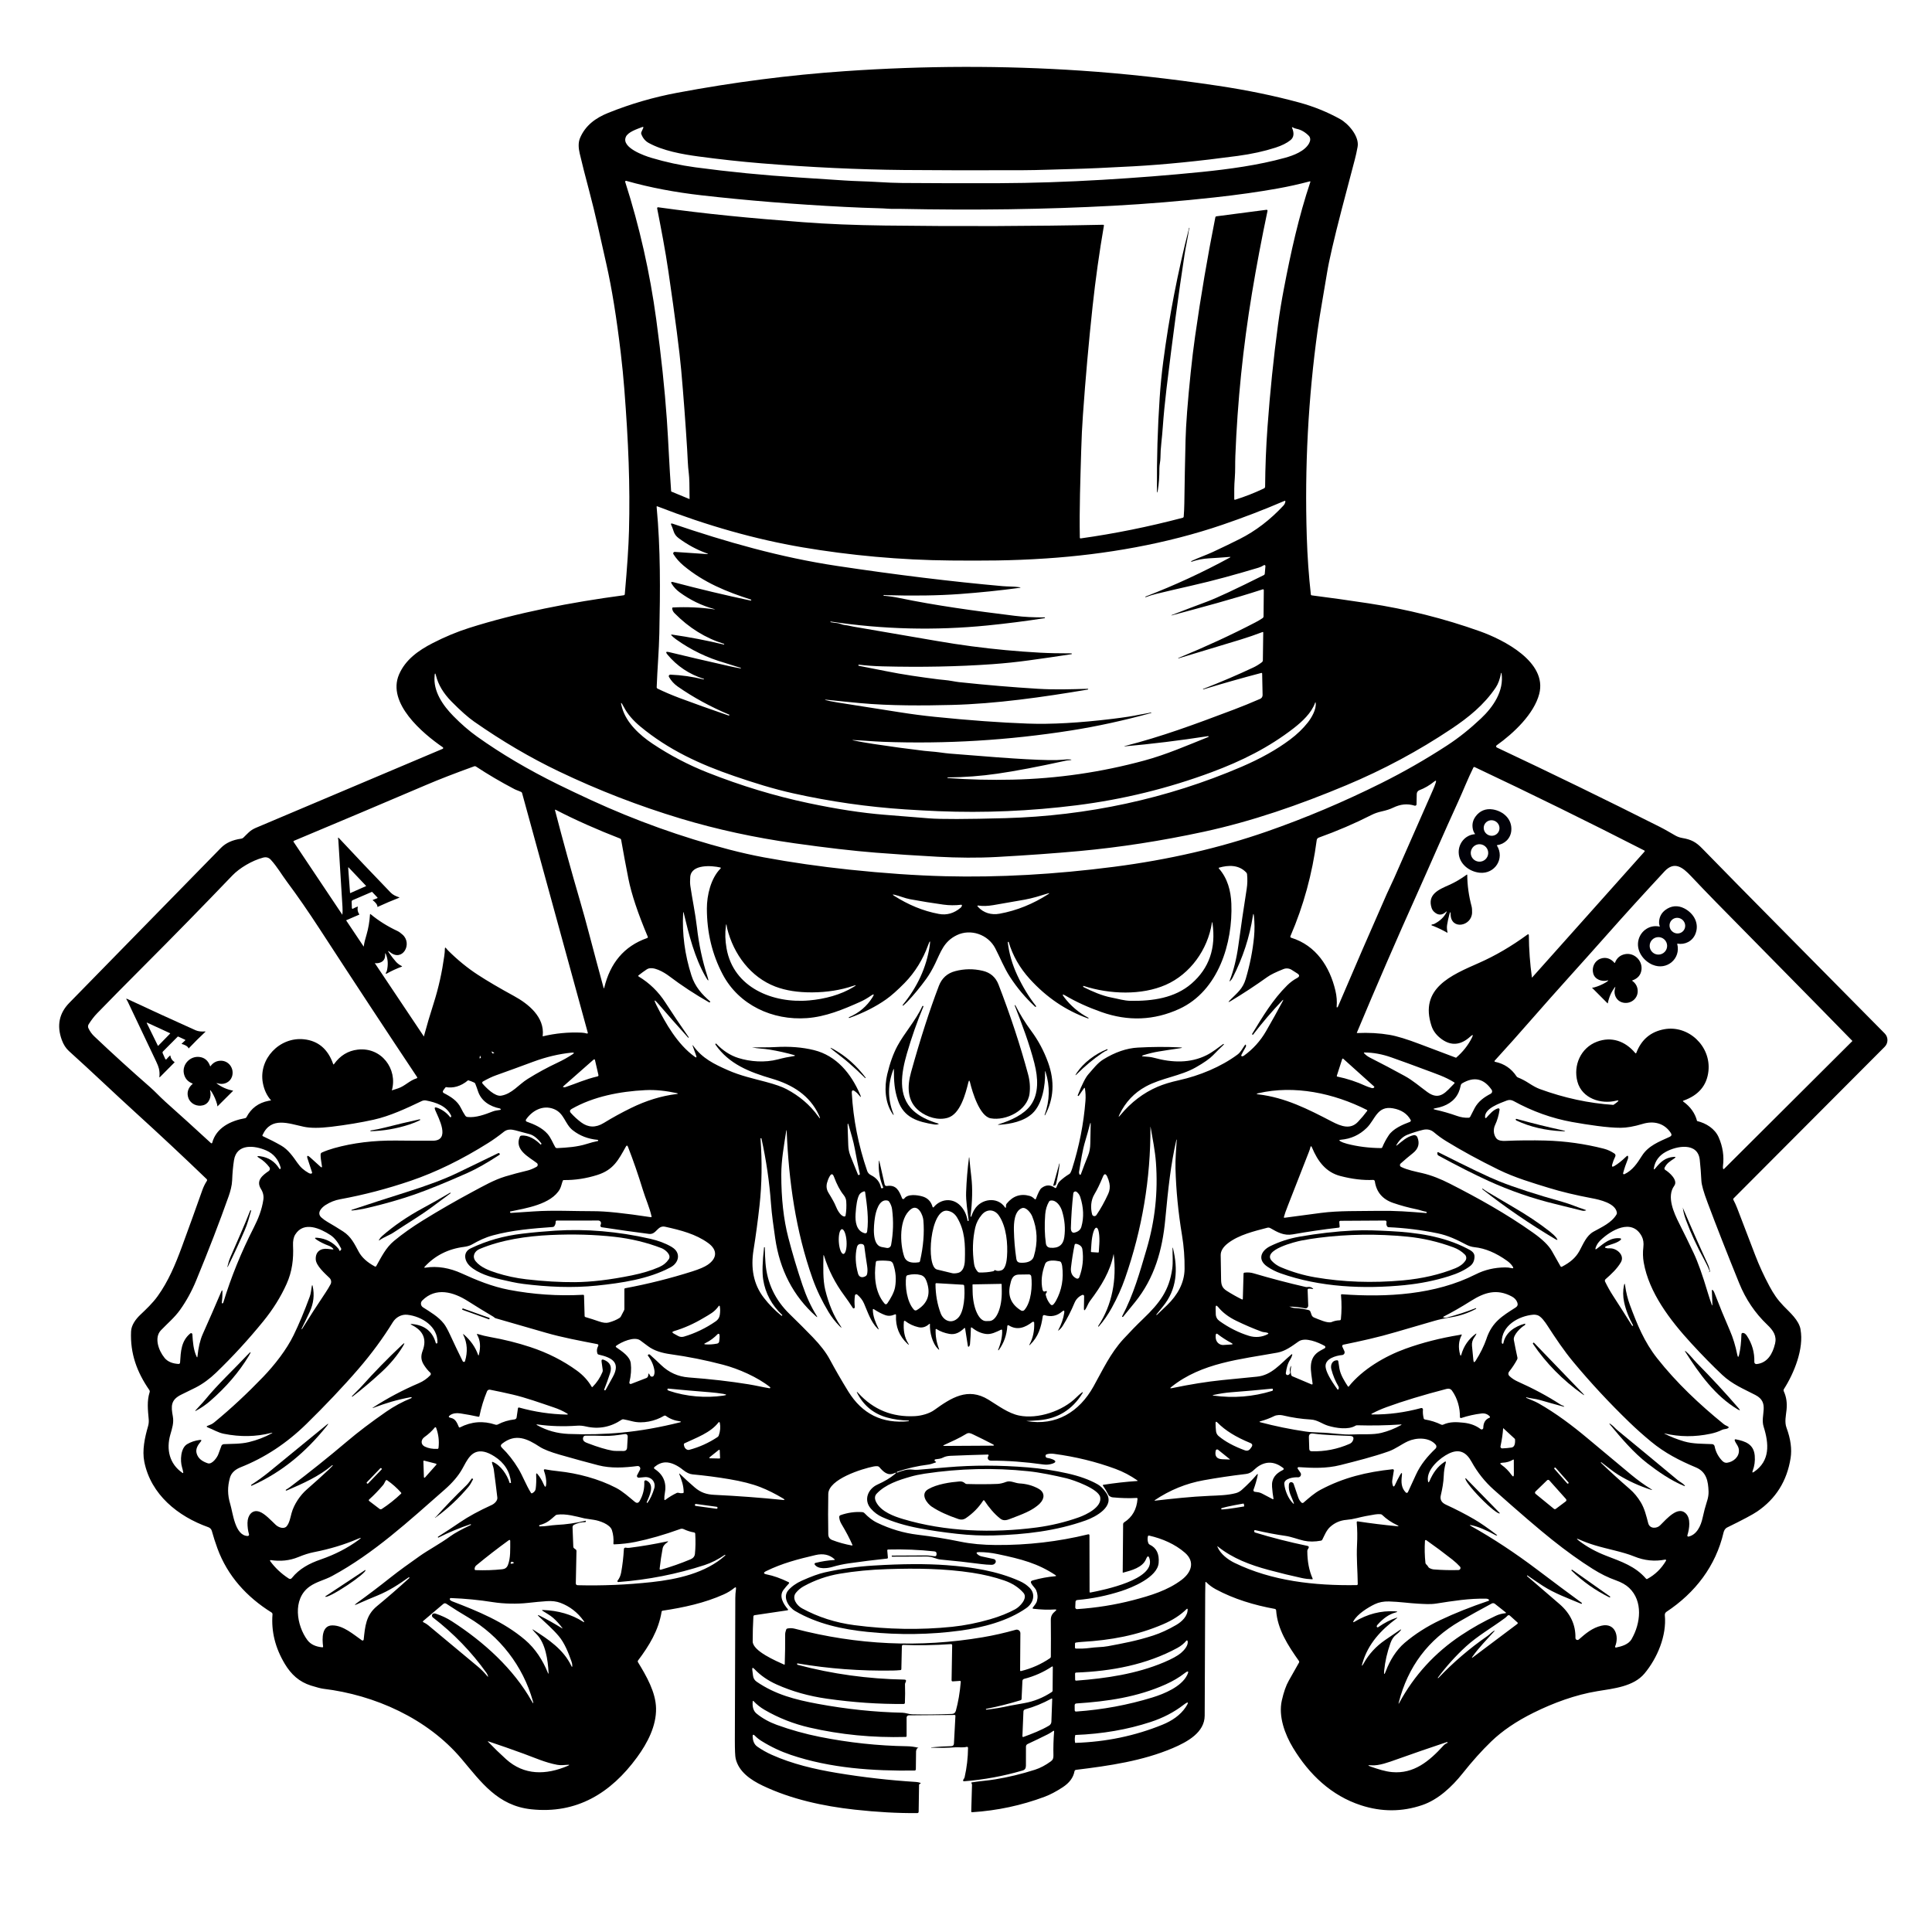 <?xml version="1.0" encoding="UTF-8"?><svg id="Layer_1" xmlns="http://www.w3.org/2000/svg" viewBox="0 0 1024 1024"><defs><style>.cls-1,.cls-2{stroke-width:0px;}.cls-2{fill:#010108;}</style></defs><path class="cls-1" d="m954.33,704.59c-.92-4.94-5.67-8.94-9.02-12.42-3.32-3.46-5.27-6.4-7.45-10.44-2.93-5.46-5.47-10.98-7.6-16.55-3.09-8.09-6.28-16.4-9.55-24.92-.56-1.45-1.24-2.92-2.02-4.41-.11-.21-.08-.47.1-.64l80.14-80.39c1.94-1.95,1.95-5.1.02-7.06-21.72-22.04-79.74-80.5-96.71-98.02-3.33-3.45-5.84-4.77-10.56-5.58-1.32-.22-2.53-.65-3.64-1.27-2.76-1.56-5.46-3.2-8.32-4.64-28.41-14.31-57.2-28.33-86.36-42.06-.1-.05-.19-.12-.26-.21-.22-.3-.15-.72.15-.94,9.16-6.51,19.81-16.67,22.57-27.23,4.44-17-19.06-28.78-31.35-33.18-19.1-6.82-38.83-11.77-59.2-14.86-10.7-1.62-20.69-3.03-29.99-4.21-.3-.04-.46-.21-.5-.51-1.1-9.75-1.82-19.93-2.16-30.54-1.17-36.86.75-73.41,5.78-109.64,1.25-9.01,3.33-20.14,4.96-30.24,1.03-6.43,3.64-17.71,7.82-33.84,2.27-8.77,4.57-17.51,6.9-26.22.52-1.95,1.02-4.21,1.48-6.75,1.01-5.49-4.83-12.24-9.31-14.73-6.77-3.74-13.96-6.65-21.57-8.73-13.22-3.6-27.56-6.56-43.01-8.88-25.42-3.81-49.65-6.49-72.71-8.03-41.06-2.75-82.8-2.66-125.22.28-29.31,2.02-58.86,5.83-88.68,11.42-12.68,2.37-24.92,5.94-36.74,10.7-6.56,2.65-12.06,6.57-14.91,13.36-1.05,2.52-.77,5.47-.15,8.13,1.28,5.46,2.92,11.94,4.92,19.42,3.38,12.63,6.24,26.08,9.23,39.32,2.87,12.71,5.41,28.41,7.62,47.1.78,6.57,1.4,12.91,1.87,19.01,2.2,28.33,3.11,50.69,2.48,75.21-.2,7.88-.94,19.04-2.22,33.47-.03.38-.23.59-.6.64-27.87,3.7-56.64,9.28-81.99,17.34-6.34,2.02-12.72,4.67-19.14,7.96-7.69,3.94-14.54,8.83-17.93,16.67-6.55,15.21,12.52,31.25,23.2,38.59.07.05.13.12.17.2.1.24,0,.52-.25.63-32.99,13.91-66.02,27.88-99.1,41.91-3.06,1.31-4.31,3.04-6.52,5.16-.31.3-.71.48-1.13.54-4.61.64-8.2,2.26-10.76,4.88-26.17,26.73-52.96,54.11-80.36,82.13-5.42,5.54-6.75,12.1-3.99,19.68.9,2.46,2.17,4.43,3.81,5.91,12,10.8,23.8,22.15,35.67,32.94,12.48,11.35,24.91,22.98,37.28,34.88.27.26.32.68.11.99-1,1.56-1.8,3.19-2.4,4.9-3.44,9.73-7.06,19.76-10.86,30.1-3.4,9.24-7.14,18.2-12.81,26.07-2.66,3.7-6.02,6.86-9.31,9.99-2.33,2.23-4.64,5.36-4.78,8.69-.52,11.7,3.1,21.56,9.67,31.07.24.35.3.73.17,1.15-1.49,4.72-.94,9.3-.49,14.37.11,1.25,0,2.46-.34,3.65-1.77,6.09-3.21,12.83-1.98,18.93,3.5,17.3,17.73,28.86,33.95,34.62.89.32,1.57,1.04,1.82,1.95.85,3.07,1.84,6.17,2.98,9.28,5.33,14.55,15.53,25.77,28.65,33.94.38.24.56.58.53,1.03-.7,9.05,1.47,17.78,6.51,26.2,3.38,5.64,7.63,9.55,13.9,11.53,3.12.97,5.3,1.54,6.54,1.69,27.18,3.27,55.17,15.72,73.26,37.18,10.4,12.33,19.14,24.77,36.86,26.69,24.21,2.61,42.28-8.6,56.1-27.48,5.6-7.63,10.31-16.72,10.12-26.04-.18-8.56-5.06-17.03-9.56-24.41-.19-.31-.17-.69.05-.97,5.86-7.79,10.85-15.92,12.45-25.78.05-.34.25-.53.58-.58,11.23-1.69,22.21-4.07,32.38-8.63,2.06-.93,3.91-2.06,5.54-3.39.74-.61,1.05-.44.93.52-.24,1.68-.36,3.29-.36,4.81-.11,23.94-.19,49.07-.24,75.37,0,5.23.14,8.47.43,9.72,1.62,6.99,7.99,11.31,14.24,14.3,15.12,7.23,32.23,10.93,48.89,12.76,11.8,1.3,22.82,1.91,33.07,1.83.52,0,.78-.27.79-.79l.21-14.12c0-.26.13-.45.36-.57l.25-.11c.39-.19.38-.35-.04-.49-.76-.24-1.48-.39-2.17-.43-14.03-.88-27.96-2.46-41.8-4.76-11.83-1.96-23.77-4.75-34.68-9.64-2.64-1.18-5.16-2.6-7.56-4.26-1.88-1.3-2.46-3.3-2.57-5.48-.05-.95.44-1.16,1.1-.47,1.03,1.08,2.25,2.06,3.64,2.92,4.95,3.08,10.13,5.52,15.52,7.34,20.95,7.08,43.59,8.59,65.6,8.3.36,0,.64-.29.65-.64l.11-9.58c0-.06.03-.19.07-.35.2-.88.54-1.35,1.02-1.41.24-.03.24-.08,0-.13-1.97-.48-3.92-.74-5.83-.77-15.43-.24-30.85-1.89-46.28-4.97-7.82-1.57-15.43-3.69-22.84-6.38-3.8-1.38-7.59-3.42-10.7-5.98-1.62-1.34-2.29-3.48-2.02-6.42.03-.32.24-.39.46-.15,1.68,1.79,3.61,3.31,5.77,4.58,7.45,4.33,15.42,7.47,23.9,9.42,16.47,3.79,33.45,5.44,50.94,4.97.33-.01.5-.18.5-.51v-9.76c.01-.65.53-1.18,1.18-1.18l24.16-.2c.38,0,.56.18.53.56l-.78,14.59c-.05.91-.53,1.38-1.45,1.39-3.23.06-6.75.27-10.57.63-.04,0-.05-.02-.05-.06,0-.03,0,0,0,.11,0,.06.03.1.09.1,4.15.2,8.36.15,12.63-.17,1.94-.14,4.08.28,6.13-.24.38-.09.69.16.69.55-.05,5.25-.65,10.41-1.8,15.49-.13.61-.48.89-.7,1.34-.3.61-.11.89.57.84,10.35-.81,20.59-2.69,30.7-5.65,1.37-.39,1.89-1.09,1.91-2.61.03-3.28.04-6.64.02-10.08,0-.6.34-1.14.88-1.39,3.43-1.59,6.99-3.3,10.69-5.15.95-.48,1.94-1.09,2.95-1.82.05-.04.11-.06.18-.05.14.01.25.14.23.28-.34,4.25-.47,8.52-.37,12.81.04,1.43-.27,2.32-1.38,3.13-2.8,2.05-5.61,3.53-8.41,4.43-7.03,2.25-14.06,3.95-21.09,5.1-4.17.69-8.34.95-12.44,1.61-.03,0-.05.01-.08.03-.11.06-.14.19-.08.3l.13.26c.14.25.2.53.19.81l-.4,13.92c-.01.35.15.51.5.49,13.31-.86,26.12-3.6,38.44-8.21,2.88-1.08,6.05-2.75,9.49-4.99,3.58-2.34,5.68-5.15,6.28-8.45.1-.48.39-.76.88-.82,17.7-2.16,35.25-4.72,51.24-11.52,7.8-3.32,16.85-8.3,16.9-17.18.13-21.5.22-43.03.27-64.59,0-1.87.03-3.83.09-5.88,0-.49.18-.56.53-.22,1.46,1.46,3.12,2.68,4.96,3.68,9.65,5.2,20.44,8.45,31.34,10.42.37.07.65.39.68.77.67,9.97,6.24,18.6,12.1,26.85.18.26.19.53.04.8-1.86,3.31-3.67,6.52-5.44,9.62-1.45,2.53-2.68,6.04-3.69,10.5-1.89,8.39,1.61,17.92,5.94,25.08,8.56,14.16,20.37,25.4,36.06,30.48,10.94,3.55,21.74,3.51,32.4-.11,8.49-2.88,15.81-9.78,21.31-16.68,5.21-6.56,10.3-12.24,15.26-17.02,5.86-5.66,13.35-10.75,22.48-15.27,10.34-5.13,22.12-9.5,33.79-11.41,8.67-1.42,19.17-2.43,24.96-9.34,6.78-8.1,11.85-20.06,10.8-30.91-.07-.72.26-1.42.86-1.81,15.21-10.08,26.12-24.19,30.29-42.12.23-1.01.91-2.1,1.78-2.53,8.31-4.06,13.65-6.9,16.03-8.53,9.88-6.74,15.78-16.16,17.7-28.27.76-4.77.04-10.15-2.17-16.13-1.12-3.05-.29-6.42.03-9.56.35-3.57-.08-6.73-1.48-9.78-.17-.37-.13-.8.09-1.15,5.41-8.46,10.67-21.44,8.79-31.56Zm-72.16-242.69c5.31-5.72,9.71-2.18,14.1,2.46,4.18,4.44,8.61,9.04,13.28,13.82,13.57,13.88,52.27,53,72.28,73.56l-67.96,67.72c-.35.34-.56.27-.64-.21-.07-.41-.08-.81-.03-1.19.68-5.2-.08-10.29-2.27-15.28-2.01-4.57-6.64-7.47-11.45-8.62-1.05-4.1-3.47-7.54-7.29-10.29-.3-.21-.28-.38.07-.51,8.01-2.83,12.43-8.05,13.25-15.67,1.42-13.21-10.63-24.53-23.45-22.17-7.16,1.32-12.08,5.47-14.75,12.45-.15.4-.36.44-.64.11-5.33-6.35-12.62-8.83-20.25-5.96-8.55,3.21-12.68,12.53-10.35,21.18,2.4,8.9,12.49,12.13,20.62,10.07,1.3-.33,1.44-.06.41.8-.61.51-1.28.99-1.97,1.44-13.02-.86-26.03-3.66-39.02-8.41-1.56-.57-3.48-1.6-5.76-3.08-1.9-1.24-3.86-2.27-5.89-3.08-.27-.11-.49-.29-.66-.54-2.73-4.15-6.54-6.73-11.42-7.73-.06-.01-.12-.04-.17-.09-.14-.13-.14-.35-.01-.49,6.52-7.13,13.03-14.42,19.52-21.87,13.36-15.32,27.15-30.35,40.54-45.5,8.53-9.65,18.5-20.62,29.92-32.92Zm-20.27,151.14c-2.32,2.24-4.44,3.92-6.35,5.02-1,.58-1.35.31-1.06-.81.37-1.39.91-2.82,1.63-4.27.28-.55.09-1.23-.43-1.57-1.77-1.16-3.48-2.02-5.61-2.57-10.16-2.6-20.49-4.04-30.98-4.33-7.09-.18-14.17-.12-21.25.19-1.54.07-3.75-.04-4.79-1.39-1.52-1.96-1.68-4.81-.64-7.01,1.15-2.41,1.94-5.12,2.38-8.13.01-.09,0-.17-.01-.26-.09-.34-.44-.55-.79-.46-2.5.64-4.56,3.19-6.27,5.06-.06.06-.13.1-.21.11-.19.02-.37-.11-.39-.3-.58-4.84,8.05-7.64,11.43-8.99,1.25-.5,2.47-.42,3.67.24,9.94,5.47,20.29,9.17,31.05,11.12,4.5.81,8.91,1.5,13.24,2.07,4.93.66,9.09.99,12.47.99,3.18,0,7.04-.67,11.58-2.04,5.93-1.8,11.59-.44,15.01,4.81.58.89.39,1.56-.58,2.01-5.62,2.59-11.33,4.64-14.8,10.15-2.45,3.89-4.92,7.62-9.24,9.67-.1.05-.22.06-.33.03-.26-.07-.42-.33-.35-.59.69-2.57,1.51-5,2.45-7.3.13-.32.21-.66.22-1,.04-1.03-.3-1.19-1.04-.47Zm-60.76,154.18c-1.55.24-3.18.39-4.91.46-.08,0-.16,0-.23-.02-.5-.11-.81-.59-.7-1.09.74-3.49,1.21-6.65,1.39-9.48,0-.13.06-.15.15-.06l5.95,5.49c.13.12.21.29.22.47.15,2.6-.47,4.01-1.87,4.23Zm1.24,14.1c0,1.46-.41,1.6-1.26.4-1.48-2.09-3.22-3.85-5.24-5.27-1.02-.72-.9-1.1.34-1.16,2.22-.08,4.15-.64,5.81-1.68.04-.02.08-.04.12-.03.12,0,.21.1.2.22l.03,7.53Zm-14.41-72c-1.44,4.11-3.39,8.07-5.84,11.9-.69,1.06-1.09.96-1.21-.3l-.74-7.64c-.15-1.61.31-3.22,1.29-4.51.34-.45.65-.96.92-1.53.21-.46.11-.54-.3-.24-3.76,2.81-6.27,6.45-7.53,10.9-.24.85-.47.85-.7,0-1.01-3.81-.75-7.18.79-10.1.23-.45.11-.6-.37-.44-.25.08-.5.15-.75.19-10.17,1.66-19.7,4.09-28.57,7.3-10.78,3.89-22.8,10.89-30.09,20.02-.02.02-.03.04-.05.05-.13.09-.3.06-.39-.07-1.8-2.73-3.92-6.11-4.5-9.43-.22-1.32-.42-2.6-.6-3.84-.06-.42-.31-.62-.73-.61-2.54.06-3.53,2.51-2.97,4.72.82,3.21,2.08,6.26,3.77,9.14.22.38.26.84.11,1.26l-.1.25c-.02.05-.05.1-.1.13-.13.1-.33.08-.43-.05-3.92-5.39-6.02-9.36-6.29-11.91-.47-4.41,5.49-6.01,8.81-6.31.16-.01.32-.06.47-.13.71-.33,1.02-1.18.69-1.9l-1.1-2.4c-.03-.06-.05-.11-.06-.17-.08-.4.18-.8.58-.88,9.36-1.93,18.3-3.87,27.79-6.68,7.07-2.1,13.96-4.1,20.65-6.01,2.54-.72,5.36-1.32,8.47-1.8,4.74-.73,9.25-2.24,13.53-4.54.01,0,.02-.02,0-.04l-.1-.22c-.04-.08-.1-.1-.18-.07-4.95,1.95-10,3.59-15.15,4.93-.53.14-1.06.17-1.58.08-.66-.11-.69-.32-.1-.62,4.47-2.29,9.25-5.03,14.34-8.24,7.13-4.5,13.65-6.61,21.64-2.34,1.45.77,2.42,1.84,2.92,3.2.41,1.11.12,1.99-.88,2.63-7.23,4.61-12.4,7.72-15.4,16.33Zm-37.51,72.35c-1.41,3.11-2.82,6.16-4.22,9.17-.04.08-.09.15-.15.21-.28.27-.73.27-1-.01-2.39-2.45-2.5-5.44-2.07-8.83.24-1.85-.11-1.96-1.02-.33-.89,1.56-1.74,3.23-2.54,5.02-.67,1.49-1.18,1.26-1.51-.7-.1-.58-.11-1.16,0-1.73l.83-5.06c0-.05.01-.1,0-.15-.03-.33-.32-.56-.65-.53-13.71,1.45-25.99,4.37-38.21,10.88-3.34,1.79-6.13,4.33-9.03,6.82-.31.27-.79.25-1.09-.04-.79-.76-1.37-1.72-1.75-2.86-.79-2.39-1.58-4.73-2.38-7-.15-.43-.5-.75-.93-.88-.48-.14-.89-.05-1.21.27-.22.21-.35.55-.39,1.02-.38,3.96,1.54,6.44,2.56,9.59.21.63.08.71-.39.25-2.53-2.5-4.26-6.81-4.6-10.17-.32-3.07,5.19-3.76,7.2-3.6.35.03.7-.07.99-.27.7-.48.87-1.44.39-2.14l-1.45-2.11c-.07-.1-.1-.22-.1-.35.02-.31.28-.55.59-.53,7.49.51,14.75.77,22.12-1.09,8.46-2.14,17.54-4.42,25.57-7.26,3.72-1.31,6.75-3.78,10.23-5.36,4.43-2.01,11.32-2.23,14.73,1.85.51.61.45,1.5-.11,2.04-4.32,4.13-7.92,8.45-10.41,13.89Zm5.46,34.63c4.56,3.2,9.19,6.64,13.89,10.34,1.49,1.18,2.82,2.41,4,3.69.18.19.28.44.29.71.02.6-.46,1.1-1.06,1.12-4.3.13-8.64.02-13.02-.32-.76-.06-1.55-.3-2.36-.73-.28-.14-.51-.37-.66-.64-.27-.5-.63-.94-1.07-1.32-.24-.22-.38-.49-.42-.81-.42-3.76-.5-7.66-.25-11.7.01-.18.14-.34.32-.38.12-.04.24-.02.34.05Zm-109.98-55.11c-.83-.69-1.3-1.58-1.42-2.65-.14-1.18-.22-2.54-.25-4.07-.02-1.04.33-1.18,1.06-.44,3.96,4.08,9.73,7.67,17.32,10.77,1.17.48,1.38,1.23.63,2.25-.35.48-.54.73-.56.76-.75,1.03-1.73,1.33-2.93.89-5.81-2.13-10.43-4.64-13.85-7.52Zm5.66,12.38c-1.2-.03-2.47-.08-3.83-.15-2.92-.15-4.05-1.68-3.4-4.6.03-.11.08-.22.15-.31.26-.33.74-.38,1.07-.12l6.11,4.91c.25.2.21.29-.11.28Zm-8.4-33.89c-.62-.08-.62-.19-.02-.32,3.35-.73,6.44-1.2,9.28-1.42,7.37-.56,14.64-1.2,21.81-1.93.15-.02.28.08.32.23l.06.25c.08.37-.07.61-.43.72-10.07,3.11-20.4,3.94-31.02,2.48Zm-30.25-42.99c1.18-1.48,2.31-2.87,3.39-4.19,7.53-9.16,8.06-19.71,5.37-30.9-.15-.62-.23-.61-.24.02-.05,3.66.33,7.37-.17,10.91-1.63,11.34-6.47,17.94-15.39,26.47-3.38,3.23-6.88,6.82-10.49,10.74-6.92,7.54-10.98,16.42-15.89,25.2-7.48,13.38-19.75,20.97-35.4,18.26-.16-.03-.16-.04,0-.05,2.26-.1,4.46-.23,6.61-.41,9.89-.84,17.51-5.54,22.87-14.09.57-.9.42-1.04-.43-.4-.82.62-1.68,1.38-2.58,2.28-7.33,7.4-20.62,11.78-30.49,9.73-5.73-1.19-11.05-5.23-16.22-8.41-10.94-6.74-19.78-.93-28.72,5.5-2.65,1.91-6.87,3.05-10.22,3.23-12,.64-22-3.42-29.99-12.17-.94-1.03-1.08-.93-.43.3,3.43,6.47,8.66,10.68,15.69,12.62,3.6.99,7.41,1.52,11.44,1.59.02,0,.03,0,.03.03v.24s-.02.07-.07.07c-13.97,1.46-24.64-3.81-32.03-15.8-3.56-5.77-6.85-11.47-9.87-17.09-1.92-3.55-4.88-7.41-8.9-11.58-3.79-3.92-7.87-8.01-12.24-12.25-7.74-7.52-12.03-16.57-12.85-27.14-.21-2.71-.33-5.43-.36-8.16,0-.13-.06-.2-.19-.22-.03,0-.06,0-.1,0-.08.03-.12.08-.12.15-.88,7.72-1.03,13.4-.45,17.05,1.15,7.29,4.53,13.56,10.13,18.81.03.02.03.04,0,.07l-.17.21c-.08.11-.18.13-.3.04-3.51-2.85-6.6-6-9.26-9.44-5.74-7.37-7-16.1-5.53-25.33,1.23-7.68,2.29-15.57,3.19-23.68,1.25-11.35,1.42-23.19.51-35.52,0-.04.02-.06.06-.07l.27-.04c.1-.01.15.03.17.12,2.53,11.47,4.22,22.97,5.05,34.48.45,6.08,1.37,12.35,2.23,18.36,2.43,16.88,9.58,30.65,21.48,41.31.94.84,1.07.73.41-.33-2.9-4.65-5.38-10.03-7.44-16.16-2.82-8.37-5.32-16.75-7.5-25.15-2.49-9.6-3.73-20.75-3.71-33.43,0-7.43,1.43-15.48,2.63-23.06.11-.75.19-.74.22.02,1.12,26.61,4.75,52.9,13.72,78.22,2.23,6.26,5.07,12.04,8.44,17.66,1.65,2.75,3.57,5.23,5.76,7.45,1.34,1.36,1.48,1.25.41-.33-3.46-5.11-6.09-11.4-7.9-18.85-1.3-5.39-1.01-12.23-.94-17.83.01-.73.13-.75.35-.05,2.36,7.52,5.9,14.46,10.61,20.83,1.6,2.15,3.14,4.39,4.61,6.7.16.24.48.32.73.17.24-.15.35-.38.32-.67-.23-2.06-.2-4.1.08-6.12.02-.14.08-.27.17-.37.26-.31.73-.35,1.04-.09,1.65,1.39,2.86,2.98,3.62,4.75,2.01,4.64,3.56,9.64,7.13,13.26.67.69.8.6.38-.26-1.45-2.97-2.84-6.42-2.85-9.68,0-.45.19-.55.56-.31,2.14,1.4,4.13,2.44,5.96,3.1,1.63.59,3.34.48,5.12-.33.45-.2.67-.06.64.44-.31,5.98,1.69,11,6,15.05.94.88,1.06.78.38-.31-1.87-2.97-2.6-6.78-2.21-11.43,0-.08.04-.16.09-.22.14-.18.41-.21.59-.07,2.11,1.61,4.45,2.71,7.02,3.29,2.08.48,4.01-.11,5.81-1.77.04-.04.09-.06.14-.05.09,0,.16.09.16.19-.17,4.21,1.17,10.26,4.5,13.36.39.36.49.3.3-.2-1.33-3.48-1.92-6.93-1.78-10.35,0-.04.01-.09.04-.12.07-.12.23-.16.35-.09,2.04,1.27,4.34,2.14,6.91,2.59,3.26.56,5.65-.94,7.9-3.08.04-.03.08-.06.13-.07.13-.02.26.07.28.2l1.49,9.45c.01.1.07.18.15.24.16.11.38.07.49-.09.27-.37.42-.78.47-1.24.26-2.93.42-5.79.47-8.58,0-.07.03-.13.07-.18.11-.12.29-.14.42-.04,2.41,1.95,4.92,3.09,7.53,3.42,2.82.35,5.42-1.09,7.92-2.24.4-.18.61-.06.63.38.12,3.06-.59,6.47-2.13,10.26-.03.08,0,.17.07.21.08.06.19.04.24-.04,2.72-3.7,4.25-7.95,4.56-12.76,0-.08.03-.16.07-.23.14-.23.44-.3.67-.15,4.56,2.86,8.7,1.16,12.58-1.8.1-.08.22-.12.34-.12.32,0,.58.24.58.56.16,4.3-.64,8.09-2.41,11.35-.36.67-.27.75.29.22,4.31-4.14,5.84-9.24,6.66-15.02,0-.04.01-.08.03-.12.12-.38.52-.6.9-.48,3.49,1.08,6.6.44,9.33-1.9.94-.81,1.32-.6,1.14.62-.46,3.09-1.52,6.17-3.17,9.23-.18.34-.12.39.18.15.88-.68,1.64-1.54,2.28-2.58,2.3-3.71,4.33-7.68,6.1-11.93.84-2.02,2.22-3.45,4.14-4.29.09-.04.2-.06.3-.06.4,0,.71.33.7.73l-.11,6.41c-.02,1.27.3,1.37.96.28.83-1.36,1.3-2.89,2.3-4.22,5.99-7.95,10.74-15.73,12.45-24.73,0-.02.01-.03.03-.03.02,0,.04.02.04.04,1.62,13.28-.7,26.74-8.22,38.07-.06.08-.04.16.04.22h0c.11.1.21.09.31-.02,2.55-2.9,4.86-6.24,6.93-10.02,2.85-5.18,5.15-10.3,6.92-15.37,9.12-26.12,13.62-52.93,13.5-80.43,0-.02,0-.03.02-.03s.04.02.04.03c1.09,6.28,2.42,12.86,2.85,18.91,1.14,15.71-.46,30.75-4.96,46-3.69,12.49-6.82,23.81-12.97,35.56-.09.17-.04.26.15.3.11.01.2,0,.29-.03.06-.02.11-.05.15-.11,2.16-2.64,4.25-5.2,6.26-7.69,10.35-12.8,14.51-27.69,16.02-43.77,1.59-16.83,2.89-29.07,5.91-42.34.01-.04.04-.06.08-.06h0c.06.02.09.05.09.11-.29,5.1-.79,10.14-.66,15.22.31,11.5,1.46,23.31,3.47,35.43.97,5.86,1.42,11.81,1.35,17.87-.1,7.41-3.8,13.88-9.3,19.18-1.68,1.62-3.47,3.33-5.37,5.12-.08.08-.17.08-.25,0h0c-.08-.08-.09-.16-.02-.25Zm-87.03,69.54l-25.28.14c-.9,0-.95-.18-.12-.55,3.75-1.72,7.99-3.58,11.64-5.84,1.25-.78,2.34-.32,3.57.28,3.57,1.71,7.04,3.44,10.39,5.18,1.02.53.95.8-.2.8Zm-144.98-5.35c-.11.31-.31.56-.58.75-4.65,3.11-9.67,5.38-15.04,6.81-.4.11-.83.07-1.2-.11-.95-.44-1.5-1.31-1.66-2.62-.04-.36.1-.61.42-.76,6-2.86,13.72-5.52,17.94-11.05.06-.08.14-.13.23-.15.21-.04.41.1.46.31.45,2.26.26,4.53-.56,6.81Zm.72,11.84s0,.01,0,.02c0,.17-.15.3-.32.3l-5.07-.11c-.09,0-.17-.04-.23-.11-.11-.13-.08-.32.05-.43l4.9-3.92c.05-.04.12-.06.18-.07.17,0,.31.13.31.3l.17,4.04Zm-27.12-35.6c-.5-.17-.77-.36-.79-.57-.05-.41.13-.6.54-.56,7.23.71,14.51,1.35,21.84,1.92,2.5.2,4.9.48,7.2.86,2.03.34,2.03.65,0,.95-9.16,1.33-19.59.55-28.78-2.59Zm-12.02,47.55c-.11-.05-.22-.07-.34-.07-.41.02-.72.37-.7.78.17,3.62-.64,7-2.43,10.14-.67,1.17-1.53,1.33-2.58.48-3.25-2.65-6.35-5.54-9.99-7.43-9.22-4.79-20.45-7.74-30.52-8.79-2.51-.26-4.89-.6-7.13-1.02-.08-.01-.17,0-.25.02-.25.09-.39.36-.3.61.95,2.69,1.36,5.04,1.23,7.05-.13,2-.58,2.08-1.37.23-.86-2.02-1.91-3.78-3.16-5.27-.58-.69-.85-.59-.81.32.13,2.72.05,5.17-.24,7.34-.12.97-.71,1.75-1.77,2.34-.32.18-.58.12-.77-.2-2.64-4.23-4.26-8.81-6.7-12.86-2.53-4.19-5.42-7.86-8.66-11.01-.79-.76-.75-1.47.11-2.15,7.19-5.65,13.42-2.58,19.89,1.64,2.13,1.38,5.68,2.78,10.63,4.2,7.44,2.13,14.28,4.01,20.5,5.62,6.59,1.7,13.7,1.29,20.71.39.27-.03.54.01.78.14.65.34.9,1.14.57,1.79l-1.53,2.93c-.08.15-.11.32-.1.49.04.5.48.87.99.83,1.01-.08,2.03-.18,3.05-.29,3.5-.37,6.14,2.56,5.13,5.96-.89,3-2.08,5.55-3.57,7.65-.06.08-.12.09-.2.02l-.21-.18s-.04-.06-.03-.1c1.42-3.37,4.61-9.45-.23-11.62Zm-70.47,43.9c-.34.16-.67.24-.99.24-.37,0-.49-.17-.37-.52.06-.18.17-.32.32-.43.15-.11.32-.14.49-.07l.54.23c.43.17.43.35.02.54Zm-46.9-61.85c-2.33-1.14-2.07-3.71-.18-5.05,2.11-1.49,3.95-3.19,5.53-5.11.04-.05.09-.08.15-.1.19-.07.41.03.48.22,1.3,3.5,1.73,7.07,1.29,10.71-.04.35-.23.53-.57.54-2.57.11-4.8-.29-6.69-1.21Zm6.13,9.6l-6.03,6.79c-.06.07-.15.11-.24.12-.18,0-.33-.14-.33-.32l-.28-8.42s0-.06,0-.09c.04-.17.22-.28.39-.24l6.31,1.62c.05.01.1.04.14.08.13.12.14.33.02.46Zm-68.17-161.93l2.28,6.96s.02.06.02.09c.04.29-.16.57-.46.61-.41.06-.84-.04-1.31-.31-2.52-1.44-4.25-2.89-6.03-5.43-2.34-3.35-4.92-7.03-8.52-9.1-3.06-1.76-6.29-3.41-9.69-4.97-.31-.13-.39-.35-.25-.65,4.56-9.97,13.81-6.08,21.96-4.37,3.51.73,8.31.73,14.41,0,8.25-1,15.78-2.26,22.59-3.77,8.62-1.92,17.36-6.03,25.42-9.87.72-.35,1.53-.45,2.31-.3,5.2,1.02,10.78,2.8,13.24,7.97.11.22.11.45,0,.68-.17.33-.37.35-.6.07-1.78-2.23-4.02-3.85-6.72-4.86-1.27-.48-1.64-.09-1.12,1.16,1.74,4.17,8.42,16.28-1.28,16.31-5.7.02-12.16,0-19.37-.09-11.91-.12-22.88,1.22-32.92,4.03-2.29.64-4.44,1.41-6.45,2.3-.4.18-.67.57-.69,1.01-.05,1.2.18,3.24.68,6.12.15.85-.1.98-.74.41l-5.4-4.88c-1.57-1.42-2.03-1.12-1.38.89Zm101.87-26.86c.13.03.24.09.32.18.06.06.09.13.11.21.03.19-.05.31-.24.34-1.34.26-2.7.32-3.96.82-4.32,1.68-9,3.42-13.42,2.95-.5-.05-.94-.33-1.21-.74-.82-1.23-1.58-2.56-2.27-4-1.89-3.87-5.38-6.04-9.12-7.95-.03-.01-.06-.03-.08-.05-.41-.26-.52-.81-.26-1.22.45-.69.93-1.32,1.42-1.89,3.77.69,7.93-.31,11.83-3.62,1.04.29,2.12.68,3.23,1.22.28.13.47.33.58.62.52,1.29.99,2.6,1.42,3.93,1.7,5.21,6.24,8.09,11.65,9.19Zm-10.82-26.55c.05-.35.11-.69.15-1.05.05-.48.16-.5.32-.04.1.28.17.55.27.83-.16.06-.32.12-.48.18-.09.03-.17.05-.26.08Zm8.82,8.92c6.55-2.34,13.05-4.71,19.51-7.11,6.92-2.57,13.75-4.2,20.5-4.87,1.43-.15,1.54.18.34.96-2.46,1.61-5.04,3.05-7.75,4.32-5.5,2.58-10.82,5.48-15.97,8.7-4.8,3.01-8.25,7.88-13.99,8.83-3.32.55-7.89-4.11-9.86-6.39-.03-.04-.06-.07-.08-.12-.2-.35-.07-.8.28-1,2.56-1.46,4.9-2.57,7.01-3.32Zm-1.73-12.29c.25.16.51.31.76.47-.3.11-.6.22-.89.32-.09-.13-.19-.25-.27-.38-.53-.77-.39-.91.4-.41Zm115.23-26.75c-4.44-3.76-8.13-7.96-10-13.82-3.53-11.05-4.99-22.06-4.4-33.04.04-.77.16-.78.33-.03,2.75,11.54,5.75,23.63,11.58,33.75,1.55,2.7,1.85,2.57.9-.39-2.63-8.13-4.47-16.77-5.51-25.91-.84-7.31-2.52-15.16-3.48-21.84-.19-1.34-.21-2.93-.06-4.77.56-6.93,11.52-6.05,15.86-5.04.41.1.46.3.17.6-5.13,5.18-7.21,14.13-7.21,21.13,0,12.7,2.79,24.34,8.37,34.92,8.59,16.3,26.47,24.54,44.69,23.2,9.92-.73,19.13-4.55,28.19-8.61,1.94-.87,3.84-1.95,5.68-3.25,1.64-1.14,1.93-.87.87.82-3,4.79-7.16,8.31-12.45,10.55-.13.06-.17.15-.11.29.05.13.14.18.28.12,7.49-2.68,14.01-5.98,19.54-9.89,2.69-1.9,5.92-4.77,9.7-8.61,5.66-5.75,9.86-12.85,12.35-19.72,1.16-3.2,1.48-3.12.95.25-1.72,11.2-6.47,21.55-14.26,31.06-.04.05-.04.1-.02.16l.12.28s.03.03.06,0c.87-.73,1.67-1.48,2.41-2.25,3.38-3.57,6.68-7.57,9.9-12,1.62-2.23,3.19-4.93,4.73-8.11,2.96-6.12,4.56-11.73,11.51-15.07,7.33-3.52,16.52-.34,20.32,6.94,2.64,5.07,4.69,10.42,7.88,15.3,3.75,5.76,8.17,11,13.26,15.71.13.11.26.11.39,0l.18-.17s.03-.05,0-.08c-3.82-4.83-7.17-10.33-10.04-16.48-2.64-5.67-4.32-11.47-5.02-17.4-.01-.12.04-.19.15-.22l.24-.05s.06,0,.07.04c2.13,7.23,5.87,13.8,11.24,19.7,8.86,9.75,19.15,16.71,30.88,20.88.1.04.17,0,.21-.1h0c.06-.13.03-.22-.1-.29-5.11-2.7-9.4-6.34-12.85-10.92-1.12-1.49-.88-1.76.72-.81,5.54,3.27,11.9,6.18,19.09,8.72,14.15,5,27.89,4.45,41.22-1.65,20.83-9.54,28.47-35.07,27.63-55.83-.27-6.78-2.03-13.47-6.64-18.64-.03-.03-.05-.07-.06-.11-.04-.13.04-.27.17-.3,5.05-1.45,10.59-1.57,14.46,2.61.22.24.35.52.39.84.27,2.63.21,5.23-.19,7.8-1.6,10.16-3.07,20.11-4.39,29.85-.95,6.96-2.48,13.18-4.58,18.67-.22.58-.12.65.32.21.49-.48.9-1.06,1.24-1.73,5.4-10.56,8.96-21.47,10.69-32.73.21-1.36.39-1.35.54,0,.41,3.65.43,7.36.08,11.12-.7,7.31-2.17,14.75-4.41,22.33-1.57,5.29-4.55,7.42-8.2,11.1-1.29,1.29-1.16,1.47.41.53,6.43-3.86,12.86-8.09,19.29-12.68,1.68-1.2,4.51-2.59,8.5-4.17,1.43-.57,3.04-.42,4.34.41.14.09,1.12.72,2.95,1.88,1.38.88,1.34,1.7-.11,2.47-1.86.99-3.6,2.28-5.22,3.88-7.69,7.61-13.02,16.65-18.58,25.74-.06.1-.04.19.06.26l.26.18c.06.04.12.03.17-.03,4.95-6.44,10.07-12.43,15.34-17.97.76-.8.88-.71.36.27-2.78,5.22-5.73,10.52-8.84,15.89-2.98,5.15-6.88,9.46-11.7,12.93-.27.2-.57.31-.9.34-.09,0-.17,0-.25-.05-.23-.12-.32-.4-.21-.64.71-1.41,1.48-2.81,2.29-4.18.19-.32.25-.64.18-.96-.11-.48-.31-.52-.59-.12-1.25,1.72-2.16,3.71-3.87,4.98-8.82,6.57-20.24,11.24-31.12,13.65-4.42.98-8.19,2.13-11.29,3.46-7.47,3.2-14.04,8.2-19.7,15-.99,1.2-1.15,1.1-.48-.31,3.12-6.54,7.78-11.49,13.98-14.86,8.4-4.56,18.29-5.47,26.47-10.12,4.3-2.44,7.34-4.58,9.12-6.41,1.95-2.01,3.85-3.88,5.67-5.62.1-.09.11-.19.02-.3-.09-.11-.19-.12-.3-.04-2.87,2.08-5.63,4.31-8.7,5.86-8.73,4.42-18.44,4.06-27.91,1.45-1.75-.48-3.54-.61-5.37-.72-1.38-.08-1.4-.33-.09-.74,2.72-.84,5.31-1.46,7.78-1.87,3.54-.59,7.3-1.17,11.28-1.73,1.62-.23,1.62-.39-.02-.47-7.14-.36-14.55-.32-22.24.11-5.91.32-12.01,2.42-18.28,6.28-3.07,1.89-5.41,5.06-7.88,7.83-1.5,1.67-3.38,5.39-5.66,11.15-.04.12,0,.26.11.34.13.1.33.08.43-.06l2.75-3.97c.26-.37.43-.33.51.11.36,2.13.46,4.31.29,6.54-.94,12.09-3.3,24.09-7.08,36.01-.23.73-.52,1.44-.87,2.11-.14.27-.35.5-.61.66-1.82,1.1-3.49,2.36-5,3.77-1.01.94-1.31,2.12-1.86,3.31-.19.4-.46.47-.82.22-2.41-1.71-4.79-1.64-7.12.2-.73.57-1.69,2.43-2.87,5.58-.17.43-.41.49-.74.16-.74-.73-1.56-1.34-2.56-1.62-4.82-1.36-8.88-.01-12.19,4.03-.25.31-.38.65-.4,1.04l-.04.8c-.03.55-.2.6-.52.14-3.99-5.81-12.65-4.59-16.13,1.15-.72,1.19-1.29,2.46-1.7,3.81-.01.04-.04.05-.08.05l-.24-.08c-.08-.02-.11-.07-.1-.14.99-7.96,1.14-14.9.44-20.81-.44-3.71-.8-7.16-1.07-10.34,0-.05-.04-.08-.09-.08h0c-.05,0-.08.03-.09.08-.8,6.15-1.3,12.29-1.52,18.41-.17,4.82.77,9.93,1.36,14.9.02.16-.05.25-.21.28l-.27.04s-.07,0-.08-.05c-.54-3.34-1.86-6.07-3.96-8.19-4.14-4.17-10.36-3.51-14.03.93-.04.05-.11.09-.17.11-.18.05-.36-.06-.41-.24-.82-2.96-2.67-4.84-5.56-5.62-2.55-.71-7.61-1.43-9.44,1.16-.08.11-.18.19-.3.24-.35.14-.74-.03-.87-.37-1.56-3.92-3-7.31-8.07-6.52-.53.08-1.04-.26-1.16-.78l-2.8-12.32c-.13-.57-.21-.56-.26.02-.35,4.74.39,9.3,2.23,13.68.12.29.03.47-.28.54l-.31.07c-.24.05-.48-.11-.53-.35-.58-2.93-2.32-5.12-5.21-6.56-1.06-.53-1.76-1.28-2.09-2.23-4.69-13.68-7.41-27.47-8.17-41.4-.08-1.39.46-1.7,1.6-.91.81.55,1.52,1.23,2.13,2.02,1.17,1.48,1.38,1.35.63-.37-4.76-11-12.46-20.46-24.39-23.42-6.12-1.52-12.95-2.06-20.48-1.62-4.07.24-8.14.1-12.22.18-.1,0-.1,0,0,.03,3.04.62,6.04.6,9.12,1.12,4.62.77,9.05,1.76,13.27,2.98.08.02.14.08.15.16.01.11-.06.22-.18.24-3.05.46-5.98,1.07-8.79,1.82-6.89,1.82-14.72,1.24-21.03-.76-4.28-1.36-8.19-3.91-11.75-7.65-.03-.03-.05-.04-.09,0l-.19.16c-.14.11-.16.25-.06.39,7.22,10.44,18.13,14.6,29.95,18.08,10.91,3.21,20.07,8.85,24.92,19.4.92,2.02.73,2.13-.57.33-4.23-5.83-9.77-10.55-16.6-14.17-2.36-1.25-6.06-2.55-11.1-3.89-6.67-1.77-13.38-3.24-19.97-6.16-7.32-3.23-13.56-6.26-18.32-12.85-.46-.63-.56-.58-.3.15l1.77,4.93c.38,1.07.11,1.27-.8.6-9.18-6.64-15.39-17.67-20.27-27.35-1.51-2.99-1.17-3.21,1.01-.67,5.04,5.86,10.31,11.84,15.81,17.92.08.09.16.1.25.03h0c.1-.09.11-.18.04-.28-4.46-6.4-8.59-12.54-12.37-18.4-3.69-5.71-8.4-10.29-14.11-13.73-.33-.2-.35-.41-.05-.65,1.46-1.15,2.91-2.2,4.35-3.16,3.12-2.06,9.19,1.59,11.78,3.55,6.7,5.07,13.79,9.72,21.27,13.97.11.06.25.04.33-.05l.24-.25s.03-.07,0-.11Zm8.25-40.02c.17-1.28.32-1.28.46,0,.04.41.11.81.21,1.21,3.44,13.84,12.52,25.88,25.54,30.86,5.47,2.09,11.98,3.12,19.53,3.07,7.85-.05,15.11-1.2,21.78-3.46,1.67-.57,1.76-.39.25.54-6.97,4.28-15.44,6.44-23.53,7.17-19.2,1.74-40.21-6.66-43.88-27.56-.74-4.2-.86-8.15-.35-11.85Zm89.47-16.58c2.75.66,5.39,1.83,8.17,2.35,5.92,1.1,11.83,2.05,17.71,2.86,3.09.42,6.22.44,9.39.06.04,0,.08,0,.11,0,.19.04.31.23.27.42-.09.45-.31.83-.66,1.13-3.52,3-7.39,4.11-11.59,3.32-8.57-1.59-16.29-4.93-23.64-9.58-1.05-.66-.97-.85.24-.55Zm44.53,5.72c2.13.34,4.68.26,7.66-.23,4.62-.77,10.2-1.74,16.75-2.92,4.15-.75,8.14-2.02,12.09-3.24,1.12-.34,1.19-.2.2.44-7.7,4.95-16.45,8.61-25.72,10.27-4.3.76-8.37-.4-11.35-3.64-.53-.57-.41-.8.36-.68Zm55.33,42.73c.04-.12.17-.18.29-.14,13.87,4.48,30.7,5.03,43.49-.57,13-5.7,22.27-18.66,24.48-32.77.1-.68.2-.68.31,0,1.94,13.27-1.75,23.96-11.07,32.07-8.9,7.74-20.79,9.3-32.19,9.17-3.54-.04-6.81-1.1-10.3-1.76-4.95-.93-10.15-3.23-14.64-5.46-.17-.08-.28-.21-.35-.38-.02-.05-.02-.11,0-.16Zm196.77,51.54c-4.29,4.23-7.56,9.49-14.31,4.56-3.94-2.87-7.67-6.15-11.88-8.46-6.05-3.33-12.23-6.59-18.53-9.78-1.17-.59-2.18-1.35-3.05-2.26-.3-.31-.23-.47.21-.47,4.58.02,9.31.88,14.18,2.6,5.71,2.01,11.83,4.25,18.36,6.7,5.25,1.99,10.11,3.5,14.95,6.54.26.17.28.36.06.57Zm2.22,4.84c.51-1.16.9-2.42,1.17-3.79.1-.49.4-.9.82-1.15,6.28-3.68,11.47-2.51,15.58,3.5.03.05.06.1.09.15.36.69.09,1.55-.61,1.91-3.47,1.8-6.6,4.03-8.52,7.63-.8,1.52-1.57,3.02-2.31,4.51-.18.35-.52.57-.91.58-2.04.08-4.05-.24-6.05-.94-4.06-1.43-7.87-2.52-11.41-3.29-1.45-.31-1.44-.59,0-.84,5.54-.95,10.1-3.68,12.13-8.28Zm-62.36,120.08c-.04.41-.27.61-.68.62-1.43.03-2.83.33-4.18.9-2.1.87-6.89-1.41-9.23-2.32-1.59-.61-1.49-1.98-2.1-3.26-.18-.38-.48-.63-.89-.74-2.31-.61-4.65-.96-7.02-1.05-1.2-.04-2.19-.41-3.26-.8,2.87.05,5.65.35,8.33.91.11.02.22.03.34.03.79-.03,1.41-.69,1.38-1.48l-.31-8.31c-.02-.37.16-.58.53-.64.61-.08,1.29-.03,2.02.15.47.11.53,0,.17-.32-.73-.67-1.65-.91-2.78-.72-.35.06-.71.04-1.06-.04-8.93-2.03-18.11-4.44-27.53-7.22-1.53-.45-3.13-.57-4.79-.36-.34.04-.52.24-.53.59l-.38,13.36s-.01.09-.03.13c-.07.15-.25.2-.4.13-2.82-1.39-5.54-2.93-8.16-4.6-2.37-1.53-2.89-3.16-2.93-5.97-.06-4.28-.13-8.57-.21-12.84-.04-2.25,1.25-4.4,3.9-6.43,5.74-4.4,13.69-6.3,20.82-8.17.55-.14,1.12-.06,1.61.22,3.77,2.17,7.22,4.14,11.9,3.29,7.95-1.42,16.03-2.6,24.27-3.55.41-.04.59-.27.55-.69l-.19-2.17c-.05-.51.18-.77.7-.77l23.57-.14s.1,0,.15.01c.41.08.69.48.61.89-.17.87-.06,1.59.32,2.19.18.28.43.43.76.44,8.69.38,17.36,1.46,25.99,3.24,5.56,1.15,10.1,3.33,15.09,5.96,1.46.78,2.97,1.24,4.52,1.4,5.58.58,11.33,2.99,17.26,7.24,1.17.83,2.14,1.81,2.89,2.92.6.88.39,1.19-.65.92-.99-.25-2.1-.38-3.31-.37-5.65.04-10.86,1.27-15.64,3.69-21.36,10.81-46.98,12.27-70.87,10.54-.35-.03-.51.14-.48.49.38,4.41.36,8.63-.06,12.68Zm-64.35.98c-1.27-.91-1.93-2.15-1.96-3.71l-.07-3.18c-.03-1.45.42-1.61,1.34-.49,2.35,2.9,5.55,5.32,9.6,7.28,4.65,2.25,9.15,4.18,13.51,5.77.97.36,2.18.25,3.13.64.48.2.5.42.04.67-3.12,1.66-6.68,1.9-9.96.89-5.46-1.69-10.67-4.31-15.63-7.86Zm6.16,12.46l-4.05.26c-.76.04-1.52-.15-2.17-.54-1.57-.97-2.19-2.64-1.88-4.99.01-.1.05-.19.11-.26.18-.23.51-.26.74-.08,2.27,1.78,4.75,3.38,7.42,4.81.88.48.83.75-.17.81Zm14.5-133.19c19.02-4.4,39.84-.07,57.54,8.9.01,0,.03.02.04.03.14.1.17.3.07.43-1.49,2.01-3.13,3.96-4.91,5.83-3.9,4.12-8.7,2.5-13.79-.15-12.78-6.66-24.75-12.74-38.92-14.41-1.24-.14-1.25-.35-.04-.63Zm89.09,63.49s-.04.04-.08.04c-4.54-.38-8.79-.69-12.74-.92-4.07-.23-8.28-.31-12.62-.25-11.01.18-20.93-.15-30.49,1.09-6.25.81-12.67,1.67-19.26,2.56-.35.05-.48-.1-.39-.44.31-1.24,1.03-3.31,2.18-6.21,3.66-9.26,7.36-18.72,11.1-28.37.34-.88.56-1.56.66-2.03.22-1.09.55-1.12.97-.1,2.94,7.05,7.26,13.03,14.96,15.02,6.28,1.64,12.08,2.33,17.41,2.08.45-.02.83.3.9.74.83,5.7,4.07,9.52,9.72,11.46,4.04,1.39,8.23,2.52,12.59,3.41,1.65.34,3.18,1.01,4.88,1.26,0,0,0,0,.01,0,.2.04.33.24.29.44-.01.08-.04.16-.1.22Zm-20-41.23c-1.35,2-2.49,4.12-3.43,6.37-.13.31-.36.46-.69.46-6.4-.05-12.39-.81-17.97-2.26-1.45-.38-2.61-.81-3.49-1.31-.87-.48-.81-.77.18-.85,5.33-.45,9.9-2.55,13.72-6.3,4.52-4.44,5.48-11.87,13.93-10.35,4.38.78,7.49,2.83,9.33,6.14.02.03.04.07.05.1.14.38-.06.8-.44.94-4.06,1.5-8.93,3.69-11.2,7.07Zm-7.86-25.91c.24.2.25.42.04.65-.31.33-.74.41-1.32.24-1.41-.43-2.38-.77-2.92-1.02-4.92-2.27-10.01-3.95-15.26-5.03,0,0-.01,0-.02,0-.17-.05-.27-.23-.22-.4l2.87-8.92s.04-.09.07-.12c.13-.14.34-.14.47-.02l16.28,14.64Zm-18.98-42.47c-.11.26-.19.42-.26.47-.4.34-.58.24-.53-.29.23-2.74.01-5.53-.65-8.35-3-12.83-10.34-24.04-23.4-28.09-.49-.15-.63-.46-.43-.93,6.91-15.99,11.55-32.95,13.91-50.87.08-.57.47-1.06,1.01-1.26,9.82-3.52,19.16-7.53,28.04-12.04,1.55-.8,3.36-1.43,5.43-1.89,2.41-.53,4.4-1.18,5.97-1.94,3.87-1.86,7.42-2.33,11.46-1.09.07.02.14.03.21.03.42,0,.77-.32.78-.74l.11-5.5c.02-.88.57-1.67,1.39-1.99,2.8-1.06,5.42-2.59,7.87-4.58.9-.74,1.18-.55.82.55-.39,1.24-.88,2.5-1.44,3.78-6.9,15.69-13.76,31.28-20.59,46.78-1.26,2.86-2.56,5.4-3.92,8.46-8.55,19.38-17.15,39.2-25.79,59.47Zm-128.16,110.74c-.17.25-.44.43-.73.51-.67.17-1.36-.24-1.52-.91-.89-3.46-.72-7.46,1.25-10.71,1.41-2.34,2.9-5.42,4.47-9.24.72-1.74,1.48-1.76,2.29-.06.5,1.08.89,2.25,1.16,3.51.4,1.89.18,3.86-.62,5.61-1.95,4.25-4.05,8.02-6.29,11.3Zm1.54,15.6l-.25,3.95s0,0,0,.01c-.02.17-.17.3-.34.28l-3.54-.23s0,0,0,0c-.17-.01-.31-.16-.29-.33l.26-3.96s0,0,0,0c.31-4.84,1.48-8.71,2.6-8.63h.11c1.12.09,1.77,4.07,1.46,8.91Zm-9.47-9.44c-.46,1.62-1.69,2.66-3.69,3.12-.65.15-1.15-.06-1.49-.63-.29-.48-.42-1.05-.4-1.69.17-6.19.6-12.36,1.29-18.51.02-.2.1-.39.23-.56.38-.49,1.08-.58,1.56-.2.91.71,1.54,1.61,1.89,2.69,1.8,5.6,2.01,10.86.61,15.77Zm-1.15,26.83s-.02.06-.04.09c-.26.54-.9.76-1.43.5-2.25-1.1-3.22-3.04-2.89-5.84.5-4.26,1.13-8.22,1.89-11.88.11-.52.42-.73.95-.63,1.51.32,2.95,1.24,3.18,2.81.73,5.11.18,10.1-1.65,14.95Zm.86-54.62c-.03.08-.09.15-.16.2-.18.11-.42.05-.52-.13-.26-.45-.34-.97-.24-1.57.98-5.57,1.66-10.88,3.32-16.37.9-2.97,1.67-5.76,2.33-8.37.36-1.43.52-1.4.48.07-.1,3.25-.17,6.5-.2,9.76-.03,2.42-.41,4.55-1.16,6.39-1.36,3.36-2.64,6.7-3.85,10.02Zm-18.59,61.94c-.93.42-1.5.14-1.72-.84-.92-4.21-.46-8.75,1.38-13.6.92-2.4,5.42-1.85,7.68-1.37.36.08.66.31.82.64.27.57.45,1.18.53,1.81.89,6.69-.2,12.84-3.27,18.44-.35.64-.76,1.23-1.23,1.79-.61.72-1.22.71-1.83-.02-1.17-1.41-1.96-3.03-2.38-4.87-.08-.35,0-.66.25-.92.18-.2.28-.42.32-.67.05-.45-.13-.58-.54-.4Zm2.52-23c-1.45-.11-2.27-.89-2.47-2.35-.65-4.67-.77-9.78-.35-15.32.2-2.55.86-4.78,1.98-6.71.22-.38.54-.6.98-.65,3.06-.37,5.22,3.09,5.97,5.54,1.43,4.68,1.83,9.3,1.19,13.87-.57,4.08-3,5.96-7.3,5.62Zm-16.07,7.9c-1.18-.08-1.87-.75-2.05-2.01-.76-5.13-1.19-10.19-1.29-15.17-.08-3.89.23-10.1,4.16-11.69,2.26-.92,4.8,2.52,5.51,4.24,2.8,6.81,3.1,13.89.9,21.27-.92,3.08-4.45,3.55-7.23,3.37Zm2.24,25.07c-.45.51-1.21.63-1.8.27-5.11-3.15-7.07-7.55-5.87-13.21.67-3.13,1.25-5.75,4.81-5.83,1.83-.04,3.59-.06,5.28-.08.61,0,1.14.45,1.21,1.05.63,4.98.02,13.66-3.64,17.8Zm-12.09-21.07c-1.33.5-2.48.49-3.46-.05-.15-.08-.27-.05-.34.11-.13.26-.36.42-.67.49-2.37.51-4.82.72-7.34.64-.34-.01-.63-.15-.86-.41-1.06-1.2-1.7-2.55-1.92-4.07-.99-6.73-.79-13.18.61-19.34.56-2.44,1.72-4.7,3.48-6.78,2.75-3.27,6.82-2.91,9.12.52,3.96,5.91,4.73,14.89,4.23,21.74-.15,2-.65,6.32-2.85,7.15Zm.08,11.05c.15,8.7-2.78,15.8-6.55,15.87l-1.8.03s0,0,0,0c-3.77.07-6.95-6.93-7.1-15.63l-.06-3.59c0-.12.1-.22.22-.23l14.99-.27c.13,0,.23.1.23.23l.07,3.59Zm-23.35-9.59c-1.24.25-2.22.29-2.94.11-2.67-.66-5.35-1.31-8.05-1.95-6.06-1.44-3.6-32.78,5.65-31.13,2.15.39,3.82,1.58,5,3.56,4.14,6.93,4.4,14.01,4.12,22.8-.09,2.62-.84,6.01-3.78,6.6Zm.19,23.81c-3.51,3.46-7.75,1.51-9.25-2.51-1.77-4.74-2.68-9.86-2.72-15.37,0-.37.18-.54.54-.53l14.01.82c.4.02.62.23.67.64.45,4.36.11,13.63-3.25,16.94Zm-27.54-21.71c.06-.46.39-.83.83-.95,2.5-.63,4.8-.65,6.91-.06,1.4.39,2.42,1.45,3.05,3.17,2.48,6.75.76,11.9-5.16,15.43-.48.29-1.1.2-1.48-.22-3.78-4.12-4.77-12.47-4.15-17.38Zm-1.02-10.78c-2.27-6.71-2.93-20.36,3.68-25.2,3.73-2.73,6.26,3.23,6.48,5.89.59,6.76,0,13.99-1.78,21.7-.08.37-.31.58-.69.63-4.23.64-6.8-.37-7.7-3.02Zm-15.01,2.93c.06-.38.28-.6.66-.65,1.95-.24,4.13-.22,6.52.05,1.01.11,1.68.67,2.02,1.66,1.38,4.04,1.7,8.11.98,12.2-.5,2.83-2.37,6.07-4.05,8.51-.51.74-1.05.76-1.63.08-4.95-5.87-5.59-14.5-4.51-21.85Zm-.55-23.31c.47-3.38,2.2-10.38,6.75-9.32.36.09.67.31.87.62.84,1.31,1.35,2.63,1.52,3.98.82,6.25.65,12.55-.52,18.93-.19,1.04-1.18,1.75-2.23,1.59-.97-.15-1.93-.32-2.88-.53-5.2-1.11-4.07-11.34-3.51-15.27Zm-4.07,7.03c-.12.87-.6,1.18-1.45.93-4.36-1.3-4.93-6.15-4.69-10.16.29-4.84.91-8.18,1.86-10.02.46-.9,1.32-1.56,2.57-1.96.03,0,.05-.01.08-.02.27-.04.52.14.56.41.96,6.72,1.99,14.18,1.07,20.82Zm-.04,22.6c-.11.52-.41.91-.88,1.17-1.76.96-3.38.53-3.92-1.43-1.39-5.04-1.59-9.67-.61-13.89.34-1.45,1.28-2.03,2.82-1.74.59.12,1.04.6,1.12,1.19.46,3.57.96,7.05,1.5,10.47.25,1.62.25,3.02-.02,4.22Zm-8.92-62.89c-.64-1.65-1-3.5-1.06-5.55-.1-3.37-.21-6.62-.33-9.75-.08-2.06.16-2.1.72-.11,1.11,3.94,2.35,7.87,3.08,11.89.81,4.42,1.69,8.84,2.65,13.25.08.36-.06.57-.42.64l-.24.04c-.11.02-.22-.04-.27-.14-1.59-3.85-2.96-7.27-4.14-10.26Zm-4.41,39.12c1.13-.07,2.23,2.81,2.45,6.43h0c.22,3.62-.52,6.61-1.65,6.68-1.13.07-2.23-2.81-2.45-6.43h0c-.22-3.62.52-6.61,1.65-6.68Zm-3.23-12.13c-.56-1.5-1.86-3.88-3.89-7.16-1.01-1.64-1.27-3.4-.78-5.26.32-1.24.77-2.37,1.36-3.41.9-1.61,1.67-1.55,2.32.18,1.52,4.09,3.24,7.33,5.16,9.7.8.99,1.25,2.08,1.34,3.25.19,2.65.07,5.2-.36,7.62-.05.28-.3.47-.58.47-2.05-.06-3.93-3.73-4.56-5.39Zm-63.72,60.99c-5.08,3.54-10.99,6.38-16.8,8.07-1.08.31-2.1.2-3.08-.34l-2.29-1.26c-1.01-.55-.96-.99.14-1.32,5.27-1.57,10.46-3.87,15.56-6.92,3.29-1.97,5.86-3.11,8.14-6.42.04-.06.11-.11.19-.12.16-.03.32.08.34.24.27,1.4.27,2.97,0,4.71-.21,1.38-.94,2.5-2.2,3.37Zm1.93,10.37c-.03.8-.44,1.28-1.21,1.42-2.09.39-4.06.53-5.9.41-1.04-.06-1.09-.32-.14-.75,2.39-1.11,4.6-2.85,6.43-4.71.08-.08.18-.13.28-.16.29-.06.58.13.64.42.24,1.13-.05,2.23-.1,3.36Zm-50.28-17.01c0,.3-.07.58-.2.84l-1.65,3.16c-.18.34-.45.63-.78.84-1.53.97-3.43,1.77-5.69,2.4-1.31.36-3.05.15-5.22-.61-2.19-.77-4.55-1.53-7.08-2.27-.3-.09-.45-.29-.46-.59l-.31-10.71c-.01-.36-.19-.53-.54-.51-13.31.7-26.4-.18-39.27-2.65-8.87-1.7-17.08-5.06-25.18-8.76-6.02-2.74-12.72-4.03-19.07-2.97-.68.11-.79-.08-.32-.58,5.49-5.9,12.42-9.38,20.8-10.45,1.37-.18,2.92-.56,4.13-1.24,3.78-2.15,7.01-3.73,11.25-4.88,10.25-2.77,21.08-3.65,31.65-4.41.35-.03.63-.18.83-.47.47-.66.7-1.43.69-2.3,0-.42.2-.63.63-.64l22.01-.02c.16,0,.32.03.47.08.73.25,1.11,1.05.86,1.78l-.21.62s-.03.09-.04.14c-.07.45.24.88.68.94,9.17,1.4,17.52,2.58,25.05,3.53,3.99.51,4.45-4.72,8.58-3.8,8.32,1.85,16.2,3.86,22.78,8.62,5.06,3.67,4.84,8.11-.27,11.57-1.65,1.13-4.36,2.29-8.14,3.49-11.63,3.69-23.48,6.66-35.54,8.91-.29.06-.44.24-.44.53v10.4Zm-27.32-94.64c3.66,2.89,8.03,4.58,13.11,5.06.17.02.28.11.32.28.03.08.02.17,0,.25-.01.04-.04.06-.09.07-2,.4-4.01.93-6.04,1.58-4.94,1.57-10.39,1.95-15.66,2.2-.4.02-.79-.19-.99-.54-1.32-2.3-2.32-5-4.06-6.99-2.84-3.23-6.98-5.07-11.02-6.49-.06-.02-.13-.05-.18-.09-.35-.24-.43-.72-.19-1.07,3.25-4.71,8.92-7.85,14.74-5.54,5.57,2.21,5.74,7.89,10.07,11.31Zm-.67-11.3c11.54-6.62,25.6-9.31,39.03-9.99,5.64-.29,11.14.4,16.58,1.55,1.01.22,1,.39-.03.52-8,.99-16.02,3.45-24.07,7.4-4.97,2.43-9.8,5.08-14.48,7.95-4.22,2.58-8.21,2.46-11.97-.35-2-1.5-3.8-3.15-5.41-4.94-.76-.85-.64-1.56.34-2.13Zm-6.19,42.4c.67-1.19.95-2.87,1.5-4.3.11-.29.32-.44.63-.43,5.9.07,11.8-.83,17.71-2.7,8.59-2.72,11.17-7.96,15.12-15.01.42-.76.79-.73,1.11.08,2.83,7.25,5.46,14.87,7.91,22.86,1.44,4.74,3.54,9.26,4.59,14,.08.34-.06.49-.42.44-13.92-2.13-24.01-3.18-30.27-3.17-10.78.02-21.16-.59-31.62.11-4.06.27-8.14.54-12.22.81-.27.01-.42-.11-.46-.37l-.03-.28c0-.05.01-.08.06-.09,8.14-1.72,21.82-3.73,26.41-11.95Zm46.27-133.01c-12.39,4.33-19.65,13.43-22.75,26.28-.12.52-.25.52-.39,0-2.48-9.05-4.96-18.3-7.44-27.75-1.69-6.44-3.38-12.58-5.08-18.4-4.57-15.63-8.96-31.55-13.17-47.75-.11-.4.02-.51.39-.32,5.04,2.63,10.61,5.3,16.72,8.01,5.74,2.55,11.49,4.93,17.25,7.16.38.15.61.42.68.83,1.2,6.82,2.47,13.64,3.82,20.47,1.61,8.12,5.03,18.38,10.27,30.78.13.32.04.55-.3.67Zm-28.44,64.49c.4-.35.66-.26.78.26l1.8,7.8c.1.43-.07.7-.51.8-6.57,1.54-11.2,3.75-16.95,5.66-.39.13-.78.13-1.17,0-.04-.01-.07-.03-.09-.06-.07-.08-.06-.21.02-.28l16.1-14.19Zm-141.94,76.97c2.34-1.5,4.88-2.51,7.63-3.01,12.57-2.3,25.06-5.57,37.49-9.81,13.33-4.55,26.99-11.22,40.99-20.02,2.74-1.73,5.52-3.71,8.34-5.96,1.81-1.44,3.94-1.3,6.08-.73,2.49.67,5,1.34,7.53,2.02,2.04.55,4.1,2.17,6.19,4.85.13.18.12.34-.05.49l-.19.16c-.05.04-.1.04-.15,0-2.39-2.55-6.56-5.19-10.18-4.72-.38.05-.65.25-.81.6-3.03,6.95,4.76,10.67,9.03,13.94.13.1.24.22.31.37.32.57.11,1.29-.46,1.6-1.76.98-3.38,1.65-4.85,2-4.1.97-7.98,2.01-11.65,3.11-6.06,1.83-11.78,5.13-17.51,8.19-8.89,4.76-17.67,9.82-26.34,15.18-5.62,3.48-10.69,7.07-15.19,10.79-4.35,3.59-6.73,8.55-9.41,13.3-.19.35-.46.43-.82.24-4.02-2.16-6.84-4.74-8.47-7.72-2.28-4.18-3.99-8.01-8.28-10.79-2.58-1.67-5.35-3.37-8.31-5.08-1.18-.69-2.24-1.46-3.2-2.31-2.72-2.44.07-5.3,2.28-6.71Zm51.13,50.69c7.21-7.29,16.58-4.56,24.21.29,4.37,2.78,8.86,5.53,13.46,8.25.2.11.39.25.56.42.22.22.48.37.78.45,9.77,2.8,18.6,5.35,26.51,7.64,8.76,2.54,18.03,4.23,27.19,6.02.66.13.83.49.52,1.08-.69,1.29-.82,2.59-.37,3.93.1.3.31.48.63.55,6.85,1.55,11.88,4.02,7.53,11.86-1.33,2.39-2.6,4.69-3.81,6.9-.11.21-.28.26-.5.15l-.23-.11c-.07-.04-.09-.09-.07-.16,1.17-2.95,2.23-5.9,3.18-8.83,1.1-3.4,0-5.74-3.29-7.03-.97-.38-1.38-.06-1.24.97l.61,4.39c.06.4,0,.79-.15,1.16-1.24,2.98-2.97,5.58-5.2,7.8-.2.21-.38.19-.53-.07-1.89-3.27-4.49-6.1-7.79-8.51-7.29-5.3-15.53-9.47-24.71-12.5-6.79-2.24-13.88-4.01-21.25-5.31-2.22-.39-4.4-.92-6.56-1.58-.5-.15-.61,0-.34.45,1.64,2.81,1.94,6.33.89,10.53-.12.48-.26.49-.42.03-1.46-4.09-3.96-7.67-7.49-10.74-.48-.42-.58-.34-.3.23,2.07,4.28,2.36,8.91.86,13.87-.06.2-.18.32-.37.37-.34.1-.7-.06-.86-.37-2.3-4.65-4.53-9.31-6.68-13.99-1.26-2.72-2.34-4.66-3.23-5.82-2.92-3.76-7.14-6.18-11.13-8.73-.14-.09-.27-.19-.39-.31-.91-.9-.92-2.37-.01-3.29Zm14.89,60.67c1.39-.9,3.16-1.19,5.31-.86,3.41.52,6.58,1.11,9.51,1.76.35.08.56-.06.64-.41.92-4.48,2.25-8.83,4-13.05.26-.63.92-.99,1.59-.86,3.95.77,7.91,1.62,11.9,2.55,7.22,1.69,14.55,4.36,21.78,6.79,2.65.88,5.01,1.95,7.08,3.21.72.43.66.64-.18.63-8.55-.18-16.91-1.42-25.07-3.71-.42-.11-.66.04-.72.47l-.69,4.75c-.08.55-.51.97-1.06,1.04-3.28.38-6.23,1.27-8.86,2.67-.42.22-.91.26-1.37.11-6.41-2.13-12.64-1.65-18.69,1.44-.31.16-.53.08-.67-.24-.89-2.05-1.71-4.3-4.21-4.77-1.34-.25-1.44-.76-.3-1.51Zm70.44,11.82c.15-.52.62-.88,1.17-.89,3.23-.04,6.47,0,9.71.13,3.7.14,7.31-.39,10.95-.94,1.24-.18,1.83.35,1.76,1.6l-.32,5.53c-.07,1.19-.7,1.8-1.9,1.81-3.06.03-5-.02-5.82-.16-3.37-.59-7.68-1.88-12.92-3.88-1.47-.55-3.23-1.17-2.64-3.22Zm20.78-2.54c-9.4.89-18.92,1.14-28.58.74-5.95-.25-11.42-1.76-16.41-4.53-.8-.44-.74-.6.16-.47,6.6.93,13.55,1.14,20.86.63,1.45-.11,2.99.03,4.62.41,6.77,1.57,13.1.37,18.98-3.59.29-.19.6-.25.95-.19,1.65.32,3.22.67,4.73,1.06,5.41,1.39,12.13-.13,16.65-2.88.39-.24.77-.22,1.15.05,2.08,1.53,4.61,2.48,7.59,2.86.13,0,.24.09.24.21,0,.13-.09.24-.21.24-10.87,2.72-21.12,4.54-30.73,5.45Zm35.11-29.21c-5.63-.42-10.51-2.62-14.64-6.6-1.81-1.75-3.77-3.57-5.89-5.45-.3-.27-.59-.26-.88,0l-.23.23c-.06.06-.07.12-.02.18,1.87,2.41,3.03,5.01,3.5,7.8.17.98.08,1.89-.26,2.74-.09.24-.27.43-.49.56-.53.3-1.21.11-1.51-.42l-.43-.75c-.31-.55-.47-.51-.5.11-.02.43-.12.85-.31,1.24-.15.31-.39.53-.72.66l-8.12,3.14c-.13.05-.27.06-.41.03-.37-.09-.6-.46-.51-.83.87-3.68,1.12-7.06.74-10.13-.45-3.7-4.67-6.33-7.65-8.44-.41-.29-.42-.59,0-.89,2.61-1.92,9.52-5.12,12.67-2.81,1.37,1.01,2.72,2.02,4.07,3.03,3.33,2.53,7.75,3.71,11.89,4.28,9.49,1.32,18.8,3.18,27.91,5.58,8.32,2.18,18.33,6.62,24.92,11.86.1.08.15.21.13.34-.03.19-.21.32-.4.28-3.64-.58-7.44-1.51-11.18-2.11-9.66-1.57-20.23-2.78-31.7-3.63Zm255.86,5.03c16.04-12.87,36.73-14.63,56.21-18.18,4.24-.78,7.77-3.5,11.22-5.92,3.5-2.45,10.34.44,13.79,2.34.12.07.22.17.29.29.2.36.07.8-.29,1-.61.34-1.35.74-2.23,1.22-7.19,3.95-4.86,11.06-4.14,17.54,0,.07,0,.14-.03.2-.09.19-.31.28-.5.19l-10.21-4.32c-.32-.14-.53-.38-.62-.73-.34-1.32-.35-2.73-.04-4.23.15-.69.06-.73-.27-.1-.42.81-.52,1.66-.3,2.54.2.8-.08,1.4-.84,1.79-.18.09-.38.12-.58.09-.52-.08-.88-.56-.8-1.08.35-2.47.9-4.99,2.3-7.11.47-.72.82-1.48,1.04-2.28.19-.69.01-.81-.53-.34-5.64,4.78-10.31,10.9-18.08,11.65-6.17.59-12.34,1.2-18.5,1.83-8.1.83-16.96,2.25-26.6,4.26-1.01.21-1.11,0-.31-.66Zm47.18,18.21c2.46-.66,4.95-1.59,7.47-2.82,1.14-.54,3.13-.61,4.34-.32,5.04,1.2,10,1.94,14.86,2.21,3.65.2,5.97,2.34,9.31,3.33,4.04,1.2,10.59,2.27,14.4-.05.27-.17.57-.24.9-.23,7.81.22,15.48.08,23.02-.42.63-.04.67.09.11.39-3.3,1.82-6.72,3.17-10.26,4.05-4.56,1.13-10.08.55-14.99.83-5.92.32-11.25-.86-17.73-1-2.86-.06-5.37-.24-7.53-.55-8-1.17-15.97-2.8-23.9-4.89-.66-.18-.66-.35,0-.53Zm49.07,10.12c-.34.86-.95,1.48-1.83,1.86-6.45,2.81-13.14,4.12-20.08,3.92-.82-.02-1.24-.44-1.27-1.27l-.19-6.14c-.05-1.52.68-2.18,2.19-1.98,6.55.86,13.16.95,19.68,1.26,1.6.08,2.1.86,1.51,2.34Zm38.12-11.09c-.35-.06-.57-.26-.65-.6-.39-1.6-.52-3.14-.39-4.6,0-.09,0-.19-.02-.28-.11-.42-.55-.67-.97-.55-8.74,2.36-17.34,3.49-25.78,3.39-.74,0-.79-.18-.13-.53,2.36-1.25,4.89-2.37,7.61-3.36,8.81-3.22,19.39-6.43,31.73-9.64,1.3-.34,2.3-.02,2.99.95,2.86,3.99,4.25,9.13,4.17,13.95,0,.06,0,.11.03.17.09.28.39.43.66.34,3.58-1.18,7.16-1.98,10.74-2.4,1.78-.2,3.25.32,4.39,1.57.03.04.06.08.08.13.09.22-.01.47-.23.56-2.16.83-3.25,2.61-3.29,5.34,0,.19-.06.38-.18.53-.3.38-.85.45-1.23.15-2.42-1.88-5.43-3.01-9.02-3.39-3.86-.4-7.27-.6-10.87,1.04-.33.15-.66.14-.98-.02-2.74-1.33-5.63-2.24-8.65-2.73Zm13.02-125.07c-4.57-2.33-9.42-4.31-14.38-5.47-3.73-.87-7.94-1.66-11.29-3.33-.12-.06-.23-.14-.32-.25-.39-.44-.35-1.12.09-1.51,2.08-1.87,4.25-3.71,6.52-5.51,2.93-2.32,3.72-5.13,2.37-8.45-.33-.81-1.2-1.26-2.06-1.07-3.66.85-5.93,3.16-8.68,5.31-.51.39-.6.32-.28-.24,1.57-2.66,3.49-4.43,5.78-5.32,2.73-1.06,5.46-1.92,8.17-2.57,2.25-.53,4.19-.12,5.8,1.23,2.1,1.78,4.26,3.34,6.47,4.7,8.11,4.99,17.33,10.02,27.67,15.1,8.9,4.37,18.43,7.14,26.72,9.69,6.67,2.06,14.29,3.89,22.86,5.5,4.22.79,12.48,2.63,13.28,7.58.06.36,0,.73-.19,1.04-2.64,4.44-7.79,6.66-12.18,9.11-3.79,2.13-5.42,6.47-7.41,10.12-2.14,3.93-5.22,6.28-9.26,8.42-.37.19-.66.11-.86-.25-1.53-2.71-3.04-5.38-4.52-7.99-1.67-2.97-5.02-6.24-10.07-9.81-14.13-10.02-29.18-18.38-44.23-26.04Zm103.28-176.49s.06.03.08.06c.15.14.17.37.03.52l-59.68,66.85c-1.03-7.49-1.58-14.95-1.64-22.38-.01-.68-.29-.82-.83-.42-8.43,6.16-16.97,11.16-25.64,14.98-14.76,6.52-31.66,13.48-25.13,33.35.9,2.76,2.71,5.11,5.43,7.07,5.06,3.63,10.09,3.18,15.08-1.35,1.46-1.32,1.75-1.11.87.64-1.99,3.96-4.79,7.47-8.36,10.54-6.61-2.47-12.92-4.84-18.89-7.13-7.01-2.68-12.46-4.35-16.34-5.01-5.35-.92-11.09-1.24-17.22-.96-.15.01-.2-.05-.13-.2,10.38-24.82,21.09-49.51,32.13-74.07,7.19-16.02,14.14-32.19,21.5-48.23,2.78-6.06,5.16-12.25,8.11-18.18.17-.33.42-.42.75-.26,30.29,14.3,60.25,29.03,89.88,44.19ZM331.69,72.59c1.13-2.65,5.98-4.19,8.63-5.22.67-.26.85-.06.55.6l-.94,2.06c-.15.34-.16.68-.03,1.02.81,2.15,2.11,3.71,3.89,4.69,7.58,4.18,17.75,6.02,26.48,7.19,11.5,1.55,22.56,2.75,33.19,3.62,26.23,2.14,51.42,3.32,75.56,3.55,17.83.17,38.88.2,63.15.11,8.4-.03,17.15-.42,25.53-.62,8.32-.2,19.34-.69,33.07-1.45,16.29-.9,34.71-2.74,55.27-5.51,7.37-.99,14.05-2.46,20.05-4.4,3.34-1.08,5.96-2.4,7.87-3.94,1.8-1.46,2.09-3.62.88-6.47-.18-.43-.06-.53.34-.3.63.36,1.31.61,2.03.75,2.33.47,4.47,1.69,6.43,3.65,1.15,1.15.91,2.75.21,4.03-2.31,4.22-8.31,6.45-12.68,7.66-14.31,3.98-29.94,6.06-44.01,7.5-17.65,1.79-35.21,3.14-52.73,4.18-18.97,1.13-37.19,1.73-54.68,1.8-17.48.06-34.69.03-51.64-.11-3.68-.03-8.08-.21-13.2-.53-5.78-.36-11.56-.41-17.31-.8-7.73-.53-15.93-1.07-24.61-1.61-18.28-1.15-36.44-2.94-54.48-5.36-7.92-1.07-15.7-2.78-23.25-5.02-3.73-1.11-15.99-5.4-13.57-11.04Zm-.33,23.86c-.03-.09-.03-.18,0-.27.07-.25.33-.39.58-.32,12.98,3.68,26.18,6.09,39.81,7.65,24.12,2.75,49.45,4.8,75.99,6.16,6.49.33,12.45.56,17.9.7,1.63.04,3.24.12,4.82.24,2.16.17,4.28.04,6.49.09,39.89.82,77.55.27,113-1.64,17.82-.97,35.75-2.44,53.78-4.43,12.31-1.35,23.42-2.92,33.34-4.7,5.91-1.06,11.65-2.34,17.2-3.82.04,0,.07,0,.11,0,.12.03.18.16.15.27-6.18,18.39-10.4,37.53-14.07,56.79-1.22,6.37-2.24,12.63-3.07,18.8-2.38,17.68-4.24,35.78-5.58,54.31-.77,10.58-1.19,21.13-1.27,31.64,0,.41-.23.78-.6.95-4.98,2.37-10.06,4.36-15.23,5.98-.35.11-.53-.01-.53-.38-.02-3.78-.06-7.02.29-11.14.31-3.81.13-7.69.29-11.6,1.13-28.94,4.07-57.73,8.82-86.37,2.37-14.3,5.12-28.83,8.23-43.59.01-.05.01-.1,0-.16-.03-.26-.27-.45-.53-.42l-26.48,3.45c-.36.04-.58.25-.65.61-4.1,20.58-7.68,41.59-10.73,63.05-.85,5.97-1.62,12.31-2.31,19.01-1.63,15.81-2.54,27.77-2.74,35.86-.29,11.64-.5,22.87-.65,33.69-.04,2.46-.15,4.77-.32,6.92-.03.32-.25.58-.54.66-18.11,4.77-36.11,8.42-54.01,10.92-.34.05-.51-.1-.52-.44-.28-15.55.29-30.58.73-46.06.18-6.6.49-12.95.93-19.05,1.35-19.17,3.05-38.31,5.11-57.41,1.56-14.4,3.56-28.68,6.01-42.85,0-.02,0-.05,0-.07,0-.2-.16-.35-.36-.35-36.93.78-75.51.92-115.72.41-16.05-.2-30.5-.79-43.34-1.77-28.17-2.13-51.35-4.34-76.84-7.9-.05,0-.1,0-.16,0-.26.05-.43.3-.38.56,2.16,11.14,4.32,22.17,5.95,33.37,3.67,25.13,5.94,42.59,6.8,52.38,1.22,13.73,2.26,27.67,3.14,41.81.28,4.44.34,8.76.91,13.16.25,1.93.38,6.35.38,13.26,0,.08-.03.11-.11.08l-9.47-3.91c-.12-.05-.18-.14-.19-.27-.96-12.84-1.4-25.56-2.29-38.23-1.11-15.8-2.97-33.39-5.6-52.76-3.37-24.87-8.85-49.17-16.45-72.88Zm299.99,201.18c.04.1.11.13.21.1,2.98-1.02,6.05-1.62,9.22-1.8,3.62-.2,7.26-.46,10.92-.75.6-.04.63.08.11.36-14.28,7.8-29.17,14.68-44.66,20.65-.1.04-.12.11-.09.2h0c.04.12.12.16.24.11,1.8-.69,3.68-1.27,5.64-1.75,6.31-1.52,12.37-2.94,18.18-4.25,12.53-2.83,24.26-6.12,35.9-9.61.98-.29,1.93-.73,2.84-1.31.1-.07.23-.1.35-.09.3.03.52.29.49.59l-.34,3.98c-.03.33-.22.61-.52.76-14.95,7.47-24.96,12.14-30.03,14.03-6.23,2.32-12.46,4.69-18.71,7.11-.06.03-.11.06-.15.1-.12.12-.1.16.07.11,16.14-4.35,31.98-8.5,48.15-13.78.45-.15.67,0,.67.49l-.13,13.73c0,.45-.19.79-.56,1.04-1.16.78-2.42,1.53-3.78,2.23-12.54,6.53-26.15,12.83-40.84,18.88-.11.05-.12.11-.03.16.05.03.11.03.16.02,9.58-2.86,20.48-6.16,32.73-9.9,3.88-1.19,7.82-2.54,11.82-4.06.03,0,.05-.01.08-.02.14,0,.25.11.25.24l-.2,14.83c0,.37-.19.72-.49.95-1.53,1.15-3.03,2.08-4.52,2.78-8.35,3.93-17.22,7.73-26.63,11.39-.08.03-.1.08-.08.15h0c.03.09.09.11.17.09,10.12-3.09,20.34-5.99,30.66-8.7.34-.09.51.04.52.38l.23,11.32c.02.88-.5,1.68-1.3,2.02-4.91,2.14-9.52,4.02-13.82,5.64-21.38,8.08-38.31,14.36-58.09,19.41-.02,0-.03.03-.03.05,0,.04.02.07.05.08,14.3-1.26,29.06-3.07,44.28-5.42.12-.02.24.05.29.16.05.13,0,.22-.12.27-11.28,4.53-22.22,9.31-33.81,12.46-22.87,6.23-46.19,9.62-69.94,10.17-11.48.27-22.96,0-34.44-.85-.09,0-.13-.05-.12-.14h0c0-.13.06-.19.18-.19,8.85-.07,17.62-.73,26.32-1.99,9.44-1.36,21.55-3.66,36.32-6.9.49-.11,1.01-.17,1.55-.19.31,0,.6-.04.9-.11.63-.14.62-.24-.02-.31-1.14-.11-2.7-.06-4.67.15-2.88.32-9.17.22-18.86-.3-7.71-.41-21.25-1.4-40.61-2.99-1.1-.09-3-.32-5.7-.69-2.49-.34-5.4-.48-7.65-.75-8.88-1.06-17.87-2.28-26.97-3.66-3.73-.56-7.4-1.21-11.01-1.95-.02,0-.03-.03-.03-.05,0-.04.02-.07.05-.08,5.47.21,10.79.76,16.16.95,33.18,1.22,66.4-.79,99.68-6.03,13.57-2.14,27.67-5.21,42.3-9.22.09-.03.12-.09.11-.18-.03-.1-.09-.14-.19-.11-2.1.52-4.22.75-6.34,1.21-3.1.67-7.75,1.39-13.94,2.15-17.57,2.14-32.58,2.98-45.04,2.52-14.66-.53-31.07-1.73-49.22-3.58-6.15-.62-12.42-1.45-18.82-2.46-10.99-1.74-21.97-3.47-32.93-5.18-1.26-.2-2.53-.43-3.82-.7-3.58-.76-3.56-.94.09-.53,5.04.55,10.29,1.08,15.78,1.59,16.08,1.48,34.09,1.35,48.55.98,23.64-.59,48.45-4.14,72.26-8.16.13-.03.19-.11.18-.25h0c-.01-.11-.07-.15-.16-.15-8.86.24-17.38.55-26.4,0-13.63-.83-27.61-2.01-41.93-3.54-1.97-.21-5.12-.93-7.72-1.13-1.08-.08-2.12-.18-3.12-.32-9.41-1.21-18.82-2.52-28.13-4.42-4.58-.93-9.28-1.86-14.11-2.78-.17-.03-.24-.13-.21-.31l.04-.25s.02-.06.07-.06c4.02.5,8.2.8,12.56.91,20.56.53,40,.15,58.33-1.15,6.45-.46,12.88-1.13,19.3-2.01,7.75-1.06,15.3-2.15,22.65-3.29.11-.02.16-.08.14-.19h0c0-.16-.09-.24-.25-.24-6.29.01-11.83-.11-16.62-.37-12.22-.67-24.24-1.8-36.06-3.36-6.06-.8-12.39-1.77-18.99-2.91-14.74-2.54-29.41-5.06-44.02-7.56-1.48-.25-2.55-.64-4.24-.79-1.59-.14-2.72-.91-4.21-1.06-1.15-.12-2.28-.28-3.41-.48-.11-.02-.15-.08-.13-.19h0c.02-.11.08-.16.19-.14,27.54,4.15,55.2,4.84,83.01,2.07,10.13-1.01,20.25-2.3,30.36-3.87.11-.02.16-.08.15-.19h0c-.01-.16-.09-.23-.24-.23-5.52.06-10.74-.21-15.66-.81-21.09-2.6-42.13-5.46-61.38-9.48-2.62-.55-5.33-.94-8.13-1.17-.27-.03-.3-.12-.09-.29.13-.1.27-.13.42-.1.16.04.27.07.32.07,14.94.44,28.17.24,39.7-.6,10.64-.78,21.13-1.86,31.46-3.25.86-.11.86-.24,0-.36-2.82-.43-5.87-.3-8.78-.55-26.95-2.4-56.19-5.97-87.72-10.71-30.06-4.51-58.8-12.72-87.2-22.39-.9-.31-1.14-.03-.72.82,1.34,2.72.98,4.72,4.02,6.95,4.69,3.44,9.58,6.07,14.67,7.89.99.36.96.5-.09.42l-16.79-1.14c-.16-.01-.32.03-.46.12-.37.23-.48.71-.25,1.08,1.43,2.26,3.23,4.3,5.42,6.12,10.8,8.98,22.67,13.79,35.81,18,.07.03.08.07.04.12l-.19.29c-.04.06-.09.08-.15.07-13.51-2.86-27.19-6.13-41.05-9.79-1.1-.29-1.34.04-.74.99,1.08,1.71,2.45,3.17,4.13,4.4,5.56,4.08,11.62,7.03,18.17,8.83,1,.28.99.34-.04.19-6.88-1-14.06-1.33-21.56-.98-.37.02-.53.21-.49.57.1.92.51,1.74,1.22,2.46,7.72,7.83,16.46,13.25,26.21,16.25.13.04.18.12.14.24-.04.12-.12.17-.24.14-9.12-2.2-18.25-3.95-27.39-5.27-.57-.08-.65.08-.25.5.67.7,1.46,1.38,2.38,2.03,7.91,5.65,16.52,9.81,25.85,12.47,2.83.81,5.52,1.84,8.35,2.58.11.03.16.11.12.22h0c-.03.1-.08.13-.17.11-2.02-.35-4-.74-5.93-1.18-12.45-2.81-23.13-5.3-32.04-7.47-1.57-.38-1.83.05-.8,1.29,5.11,6.16,11.55,10.47,19.31,12.93.08.03.11.08.09.17-.03.1-.09.13-.18.11-5.86-1.45-11.75-2.3-17.65-2.53-.15,0-.3.03-.43.11-.39.22-.53.71-.3,1.1,1.16,2.04,2.7,3.73,4.61,5.07,8.23,5.75,17.36,10.74,27.4,14.96.03.01.03.04.02.07l-.09.22c-.05.14-.15.19-.3.14-9.96-3.42-18.62-6.51-25.98-9.27-4.25-1.6-8.15-3.27-11.7-4.99-.3-.15-.48-.45-.47-.78.35-9.66,1.22-19.51,1.4-28.36.48-23.02.68-44.7-1.43-67.17-.03-.31.1-.41.4-.3,26.35,10.24,51.99,17.48,76.92,21.72,24.98,4.24,51.94,6.76,78.58,6.98,17.05.13,31.5.17,50.44-1.09,31.61-2.09,63.89-7.73,93.51-17.84,11.2-3.82,22.15-8.03,32.84-12.63.44-.19.62-.05.54.42-.12.77-.48,1.47-1.07,2.1-7.03,7.54-14.74,13.43-23.13,17.65-4.19,2.11-8.91,4.39-14.16,6.84-3.44,1.61-7.69,3.07-11.45,4.84-.1.04-.12.11-.09.21Zm-300.58,77.3c1.82,3.51,4.71,6.9,8.68,10.19,14.84,12.27,31.38,19.93,49.67,26.2,10.42,3.58,20.78,6.83,31.37,9.18,19.56,4.35,39.35,7.18,59.38,8.5,6.04.39,11.85.71,17.43.94,24.42.99,48.83-.05,73.26-3.12,24.64-3.1,48.53-8.95,71.64-17.55,15.98-5.95,30.31-13.09,43.49-23.31,4.47-3.47,9.42-8.07,11.31-13.4.17-.47.29-.46.34.04.42,3.37-2.21,7.84-4.14,10.3-2.57,3.27-5.71,6.29-9.43,9.08-7.02,5.27-15.61,10.09-25.76,14.45-39.47,16.95-81.98,26.01-125.16,27.21-20.71.57-34.16.6-40.35.11-7.5-.6-15.46-1.24-23.87-1.92-11.82-.95-25.24-3.01-40.24-6.19-17.81-3.77-35.57-9.15-53.27-16.14-10.28-4.06-20.04-9.17-29.29-15.34-6.72-4.49-13.73-10.91-16.06-18.83-1.05-3.57-.72-3.7.99-.39Zm-100.44-16.86c.15-1.44.4-1.45.74-.05,1.18,4.84,3.93,9.45,8.25,13.83,4.78,4.84,8.77,8.38,11.96,10.61,14.75,10.31,29.7,19.1,44.84,26.35,20.94,10.03,42.52,18.38,64.73,25.07,19.12,5.75,39.25,10.11,60.36,13.09,16.8,2.37,31.11,4.03,42.92,4.96,10.35.82,21.33,1.54,32.96,2.17,10.42.55,21.06.68,31.5.1,16.15-.9,30.6-1.94,43.36-3.11,21.6-1.98,43.59-5.39,65.98-10.22,25.52-5.51,50.57-14.18,75.59-24.66,19.69-8.24,38.27-18.21,55.75-29.9,9.03-6.04,17.24-12.61,23.52-21.92,1.25-1.85,2.18-4.4,2.8-7.65.01-.04.04-.07.09-.09.07-.02.13.02.15.09,1.48,9.5-4.5,18.06-10.9,24.08-5.59,5.27-11.52,10.11-18,14.32-11.29,7.35-22.93,14.01-34.9,19.98-19.94,9.94-40.09,18.45-60.44,25.55-25.12,8.75-52.16,15-81.12,18.75-31.3,4.05-61.17,5.72-89.59,5-15.46-.39-32.4-1.56-50.81-3.5-15.62-1.66-30.68-3.82-45.16-6.5-5.93-1.1-12.12-2.49-18.56-4.17-25.08-6.56-49.46-15.3-73.12-26.2-6.3-2.91-12.06-5.65-17.29-8.21-16.04-7.89-30.41-16.38-43.12-25.46-4.19-2.99-8.35-6.59-12.47-10.79-5.56-5.65-10.86-13.17-9.99-21.5Zm-74.56,87.59c23.61-9.88,46.96-19.75,70.05-29.6,6.99-2.99,15.52-6.29,25.57-9.92.28-.1.6-.06.85.11,6.46,4.26,13.25,8.25,20.36,11.97,1.06.56,2.42.95,3.6,1.51.26.12.43.32.51.6l34.84,127.06c.02.06.02.12,0,.18-.05.18-.23.28-.41.23-.95-.27-1.88-.42-2.81-.47-7.02-.33-13.93.34-20.72,1.96.02-.12.04-.25.05-.37,1.05-9.87-7.55-16.82-15.27-21.03-7.71-4.21-14.12-7.97-19.22-11.3-5.4-3.53-10.61-7.77-15.6-12.73-.37-.36-.71-.76-1.03-1.18-.48-.64-.73-.55-.75.24-.02,1.21-.13,2.47-.32,3.79-1.19,8.51-2.95,16.68-5.62,25.05-1.97,6.18-3.6,11.67-4.88,16.46-.1.39-.2.77-.29,1.16l-26.04-38.92c.73.13,1.5.1,2.33-.11,2.21-.57,3.26-2.08,3.17-4.54-.03-.72.1-.75.38-.09,1.11,2.58,1.29,5.51.54,8.8-.05.22-.14.43-.27.62-.14.2-.23.41-.29.62-.1.4.02.5.38.3,2.6-1.45,5.26-2.68,8.01-3.69.28-.1.28-.22.02-.35-1.22-.6-2.24-1.37-3.06-2.29-1.19-1.35-2.37-2.88-3.56-4.59-.87-1.25-.71-1.4.48-.44,6.53,5.27,12-4.43,6.64-9.27-1.05-.95-1.98-1.62-2.81-2-5.22-2.44-9.95-5.41-14.18-8.9-.19-.16-.3-.11-.31.14-.25,3.81-.86,7.38-1.83,10.7-.61,2.1-1.27,4.29-1.5,6.37l-9.34-13.96,6.94-3c.09-.04.11-.1.05-.18-.85-1.22-1.11-2.53-.78-3.95.03-.13-.02-.18-.14-.13-.88.33-1.76.73-2.63,1.19-.06.03-.14,0-.22-.12-.1-.13-.16-.29-.16-.46l-.12-3.21c-.01-.35.19-.67.51-.81l10.2-4.39c.06-.02.12-.01.17.03l2.81,2.97s.03.04.04.07c.04.1-.01.21-.11.25l-2.36.92s-.04.03-.06.05c-.04.06-.03.14.03.18.88.6,2.59,2.24,2.43,3.47,0,0,0,.01,0,.02,0,.02.03.03.05.02,4.07-1.86,7.89-3.49,11.46-4.87.23-.09.23-.17,0-.25-1.7-.55-3.28-1.25-4.51-2.52-10.13-10.5-19.24-20.1-27.35-28.8-.45-.48-.61-.4-.48.25.07.36.11.69.13.97.65,10.05,1.38,21.76,2.18,35.15.11,1.79.09,3.16-.05,4.09,0,.04-.02.07-.02.11l-25.86-38.65s-.02-.03-.03-.05c-.07-.16,0-.35.16-.41Zm28.77,14.19s.01-.07.04-.1c.05-.05.13-.05.18,0l9.22,9.73s.02.02.02.04c.03.06,0,.14-.06.17l-8.23,3.64s-.03,0-.04.01c-.07,0-.13-.05-.14-.12l-.99-13.37Zm-97.3,123.71c-2.36-2.09-5.02-5.02-7.7-7.36-9.93-8.67-19.81-17.65-29.62-26.95-1.26-1.2-2.28-2.63-3.07-4.3-.3-.66-.25-1.43.13-2.04,1.46-2.31,2.96-4.26,4.51-5.85,6.87-7.08,15.09-15.41,24.66-24.99,15.66-15.68,31.33-31.69,46.99-48.03,3.73-3.9,10.35-7.91,16.29-9.48,1.65-.43,3.01-.06,4.08,1.11,3.38,3.68,5.67,7.77,8.62,11.73,5.44,7.29,11.21,15.63,17.32,25.02,18.58,28.56,35.77,54.69,51.58,78.4.24.36.15.6-.26.73-3.75,1.17-6.12,4.07-9.77,5.3-1.11.38-2.21.72-3.32,1.08,3.2-11.3-5.53-23.11-18.13-21.6-5.11.61-9.27,3.15-12.49,7.64-.21.3-.38.27-.5-.07-2.78-7.89-7.93-12.24-15.43-13.05-13.01-1.4-24.15,10.47-21.83,23.09.69,3.71,2.15,6.81,4.38,9.29-.46.07-.93.15-1.4.24-5.32,1.06-9.2,3.95-11.65,8.67-.15.29-.39.46-.71.52-7.72,1.38-15.34,5.08-17.45,13.04-.02.06-.05.11-.09.16-.14.16-.39.17-.55.03-8.48-7.81-16.68-15.25-24.6-22.31Zm-.09,136.05c-3.05-3.71-5.59-10.62-1.86-14.53,3.45-3.62,7.24-6.73,10.17-10.86,3.33-4.67,6.16-9.83,8.49-15.48,6.66-16.14,12.4-31.03,17.23-44.68.9-2.53,1.76-5.71,1.86-8.44.15-3.9.47-7.45.97-10.64,1.41-9,10.88-7.95,17.14-5.2,3.86,1.71,6.4,4.75,7.63,9.13.05.2.02.37-.11.53-.22.29-.43.28-.63-.03-2.36-3.79-5.75-5.98-10.18-6.58-1.76-.24-1.88.1-.36,1.01,2.03,1.22,3.79,2.83,5.28,4.82,0,.01.02.02.03.04.44.64.28,1.51-.36,1.96-3.26,2.23-6.94,5.02-4.14,9.51,1.13,1.81,1.56,3.69,1.28,5.64-.78,5.34-2.67,10.1-5.13,14.92-6.64,13.01-12.01,26.24-16.12,39.69-.06.18-.16.3-.31.35-.34.13-.49.02-.45-.35.23-1.97.34-3.87.32-5.7-.01-1.05-.22-1.09-.63-.12-3.09,7.3-6.37,14.8-9.82,22.52-1.38,3.09-2.31,7.05-2.8,11.87-.05.55-.19.57-.43.08-1.7-3.58-2.02-7.83-2.26-11.85,0-.14-.06-.27-.15-.38-.23-.29-.65-.33-.94-.1-4.87,3.99-5.05,9.61-5.42,15.39-.04.57-.34.83-.91.79-2.93-.2-5.55-1.03-7.41-3.3Zm30.18,46.8c-.59,1.5-1.14,2.98-1.65,4.45-.5,1.43-3.22,5.48-5.53,4.72-2.87-.95-5.24-2.49-5.98-5.44-.57-2.29.79-4.34,2.19-6.02.61-.73.44-1.04-.51-.92-2.48.33-4.7,1.07-6.64,2.22-3.53,2.08-3.79,8.79-2.73,12.26.25.84.46,1.72.62,2.63.08.47-.07.57-.47.3-6.8-4.72-8.62-12.36-6.34-20.29.91-3.17,1.94-6.2,1.32-9.59-.99-5.41-1.23-8.8,4.59-11.61,2.59-1.25,5.05-2.45,7.36-3.62,3.86-1.93,7.73-4.83,10.93-7.92,8.82-8.49,17.17-17.59,25.07-27.3,5.16-6.35,9.28-12.95,12.35-19.81,2.94-6.58,3.74-13.17,3.4-20.31-.11-2.44.28-4.39,1.17-5.83,4.53-7.27,13.34-3.22,18.7.31,2.03,1.34,3.91,3.7,5.62,7.07.11.21.1.45-.03.65-.5.8-.86.82-1.06.08-.06-.22-.16-.42-.32-.6-2.85-3.39-6.54-5.32-11.06-5.79-1.67-.18-1.8.19-.39,1.11,1.83,1.18,3.93,2.22,6.3,3.1.84.31,1.58.79,2.21,1.42.41.41.33.59-.25.53-.83-.08-1.65-.17-2.46-.27-3.73-.45-6.6,1.39-6.39,5.57.16,3.39,5.01,7.6,7.32,9.85.89.88,1.1,2.24.52,3.34-.73,1.39-1.62,2.86-2.65,4.41-4.55,6.77-8.68,13.18-12.4,19.22-.08.12-.18.15-.31.08h0s-.05-.05-.03-.09c1.54-3.06,3-6.09,4.38-9.09,2.02-4.42,2.54-8.89,1.57-13.43-.18-.85-.35-.85-.51,0-.34,1.84-.42,3.69-1.08,5.47-2.85,7.76-5.7,14.56-8.55,20.41-3.71,7.63-9.99,15.71-16.2,22.17-8.15,8.46-16.76,16.57-25.88,24.05-1.12.92-2.09,1.28-3.4,1.77-.78.29-.78.59,0,.89,2.96,1.14,5.38,2.75,8.54,3.38,8.72,1.74,17.05,1.59,24.98-.45.95-.24.99-.13.13.33-3.57,1.96-7.53,3.47-11.86,4.52-4.35,1.05-8.86.89-13.25,1.09-.61.03-1.15.42-1.38.99Zm13.84,40.52c-.02,2.32.25,4.41.8,6.26.02.07.03.15.03.22-.01.4-.34.71-.74.7-6.76-.19-7.8-12.24-9.23-16.92-1.47-4.85-1.5-9.16-.17-13.92.69-2.5,2.61-4.37,5.75-5.62,12.76-5.06,24.37-12.71,34.82-22.95,9.82-9.62,19.65-19.96,27.56-29.15,6.95-8.07,13.03-16.33,18.22-24.77,1.57-2.54,4.56-4.29,7.74-3.92,7.74.88,16.12,6.24,15.9,14.71,0,.24-.12.4-.33.49-.11.04-.23.04-.35,0-.09-.03-.16-.1-.18-.19-1.7-6.13-5.89-9.5-12.58-10.11-.96-.09-1.01.08-.14.52,6.09,3.04,8,7.57,5.75,13.6-1.1,2.9-.93,5.17.81,7.8,1.03,1.57,2.09,2.85,3.19,3.83,0,0,.01.01.02.02.39.37.4.98.04,1.36-1.73,1.82-3.76,3.23-6.1,4.23-8.59,3.67-16.61,7.92-24.07,12.77-.69.45-.65.53.12.24,6.42-2.43,12.1-4.19,19.79-5.62.31-.06.41.06.31.36-.03.1-.09.16-.18.19-4.69,1.9-9.1,4.29-13.26,7.17-7.94,5.5-14.85,10.74-20.72,15.72-9.96,8.43-19.99,16.46-30.09,24.09-.78.59-1.56,1.11-2.34,1.55-.05.03-.09.07-.1.12-.04.11.02.24.13.28.15.05.29.05.42,0,8.55-3.7,17.05-7.43,24.04-13.37.09-.08.18-.08.27,0h0c.07.08.07.15,0,.22-.67.74-1.34,1.42-2.01,2.05-3.75,3.51-7.67,7.05-11.75,10.61-3.38,2.95-6.74,7.78-8.04,12.58-.55,2.07-1.11,5.22-2.59,6.9-1.49,1.69-4.36.53-5.73-.74-2.39-2.23-5.8-6.02-8.69-7.01-4-1.37-6.27,2.19-6.3,5.71Zm63.27-21.3l7.14-7.42h0c.15-.15.39-.16.54-.01l.11.11h0c.15.15.16.39.01.54l-7.14,7.42c-.15.15-.39.16-.54.01l-.11-.11h0c-.15-.15-.16-.39-.01-.54Zm1.29,9.06c2.45-2.2,4.88-4.71,7.29-7.54.66-.77.86-1.56,1.38-2.37.23-.35.51-.41.85-.17,2.67,1.85,5.12,4.03,7.36,6.53.14.15.13.39-.02.53-3.2,3.04-6.6,5.75-10.22,8.11-.38.25-.87.23-1.22-.05l-5.39-4.11c-.39-.3-.4-.61-.04-.94Zm-41,41.65c-.5.62-1.08.71-1.74.28-3.94-2.57-7.22-5.66-9.84-9.26-.05-.06-.06-.14-.05-.22.03-.17.18-.28.35-.26,5.11.74,9.93.37,14.8-1.65,2.89-1.2,5.61-2.06,8.16-2.56,8.43-1.65,16.18-4,23.24-7.04,1.97-.85,2.09-.64.35.63-5.81,4.26-12.47,7.69-20,10.29-6.06,2.09-11.36,4.91-15.28,9.79Zm35.1,13.67c3.36-1.49,6.76-2.94,10.23-4.35,6.26-2.57,11.35-5.92,16.54-9.63.13-.09.24-.07.33.05h0c.1.12.1.24-.02.34-5.49,5.02-11.19,9.98-17.1,14.86-5.88,4.84-6.29,10.65-7.05,17.71-.01.1-.05.19-.1.27-.19.27-.56.35-.84.16-4.63-3.23-9.92-7.94-15.67-7.93-5.63,0-5.46,6.95-4.91,11.14.04.35-.11.51-.46.48-3.58-.34-6.2-1.62-7.86-3.84-5.67-7.6-8.14-21.67,1.12-28.33,3.67-2.64,8.06-3.5,11.98-5.63,22.16-11.99,40.76-29.21,59.65-45.78,4.17-3.66,7.27-7.31,9.3-10.93,2.63-4.68,4.94-10.52,11.6-9.14,1.62.34,3.44,1.16,5.48,2.45,5.27,3.36,8.21,8.01,8.81,13.94,0,.04-.02.07-.07.09l-.48.12c-.1.02-.17-.02-.2-.11-1.34-4.38-4.67-9.23-8.83-11.06-.41-.18-.58-.05-.5.4.22,1.17.77,2.32.93,3.5.67,5,1.31,10,1.89,14.98.18,1.59-1.53,3.24-2.96,3.89-6.81,3.11-12.39,6.15-16.74,9.12-3.86,2.64-7.78,5.21-11.74,7.72-.1.06-.11.14-.06.25l.12.22s.04.04.08.02c5.48-2.76,11.18-5.14,17.1-7.13.07-.03.12,0,.14.07l.11.22s0,.05-.03.07c-5.13,2.43-8.78,4.44-10.95,6.04-5.35,3.92-11.66,7.24-16.28,10.52-5.3,3.75-10.54,7.46-15.59,11.46-6.06,4.81-11.84,9.19-17.35,13.16-1.9,1.38-1.78,1.59.36.64Zm79.34-20.44c-.52,1.29-1.49,2.01-2.91,2.16-4.53.49-9.25.65-14.16.47-.34-.01-.52-.19-.53-.53-.04-.81.25-1.48.9-2.01,5.41-4.48,11.11-8.89,17.09-13.24.59-.42.88-.27.87.45-.04,4.04.28,8.85-1.25,12.7Zm-15.8,53.84c-9.65-8.05-18.44-15.38-26.4-21.99-.72-.6-1.56-1.12-2.52-1.58-.4-.19-.43-.43-.1-.73l10.57-8.96c.53-.46,1.1-.49,1.68-.11,3.81,2.53,7.67,4.94,11.56,7.23,16.83,9.9,29,25.77,34.26,44.28.44,1.54.27,1.61-.52.22-9.77-17.32-25.36-31.45-42.42-42.47-2.6-1.68-5.48-3.03-8.62-4.05-.35-.11-.69-.13-1.03-.05-.39.1-.66.33-.8.7-.19.48-.04,1.03.37,1.35,11.06,8.53,20.53,18.33,28.41,29.38.35.49.62,1.04.81,1.64.17.53.07.58-.3.16-1.5-1.77-3.15-3.53-4.97-5.04Zm47.59,52.51c-11.56,4.94-23.12,5.15-32.71-3.49-3.31-2.99-6.49-6.07-9.54-9.24-.26-.27-.21-.35.14-.23,6.37,2.13,12.63,4.33,18.79,6.58,5.92,2.16,11.33,4.66,17.7,5.85,1.74.32,3.75.13,5.48,0,1.12-.1,1.17.08.13.53Zm7.94-76.46c-5.99-3.8-13.04-5.84-21.13-6.13-.59-.02-.63.13-.14.46,1.8,1.21,3.87,2.25,5.51,3.69,1.77,1.56,3.4,3.35,4.89,5.38.22.31.17.36-.15.16-4.02-2.5-7.95-4.71-11.8-6.64-1.21-.6-1.33-.44-.35.49,3.53,3.38,7.26,6.55,10.41,10.29,3.14,3.7,5.2,9.02,6.78,13.52.29.81.42,1.57.4,2.29-.02.66-.17.69-.45.1-4.19-8.85-12.19-14.17-20.36-19.36-.4-.25-.45-.19-.15.17.63.78,1.3,1.52,2,2.23,4.81,4.9,6.03,13.74,6.38,20.33.04.86-.09.89-.41.09-2.61-6.48-6.57-12.73-12.11-17.42-11.26-9.55-24.94-15.16-38.54-20.37-.46-.18-.84-.43-1.14-.75-.11-.12-.16-.27-.16-.42.01-.33.29-.58.61-.57,7.58.29,14.98,1.01,22.2,2.16,6.04.95,13.01,1.04,18.63.41,3.63-.41,6.97-.72,10.02-.93,2.72-.18,5.09.11,7.12.87,5.02,1.88,9.13,5.06,12.35,9.54.59.83.46.97-.4.42Zm75.48-35.02c-10.36,9.38-25.58,12.66-39.07,14.12-13.16,1.42-26.18,1.97-39.07,1.64-.72-.02-1.07-.39-1.05-1.11l.35-17.06c0-.33-.12-.59-.39-.78l-.85-.61c-.27-.2-.42-.48-.44-.82l-.4-10.32c-.02-.57.3-1.11.82-1.36,1.98-.94,3.92-1.39,5.81-1.37.02,0,.04,0,.06,0,.22-.03.37-.23.34-.44l-.04-.24c0-.06-.04-.09-.11-.08-5.06,1.24-10.19,1.98-15.39,2.23-2.89.15-5.83.83-8.83.78-.27,0-.39-.14-.35-.41.02-.16.11-.26.27-.3,4.06-1.07,5.56-2.7,8.38-5.12.25-.21.53-.34.85-.38,4.65-.66,10.08.92,14.5,1.97.07.01,1.76.27,5.08.78,2.83.43,8.44,2.29,9.48,5.45.72,2.2.98,4.59.79,7.18,0,.02,0,.03,0,.05.01.18.17.31.34.3,4.09-.15,7.88-.59,11.35-1.3,7.33-1.5,15.26-3.78,23.77-6.85.59-.21,1.23-.18,1.8.09,1.78.85,3.6,1.43,5.46,1.74.41.07.62.31.65.73.22,3.88.17,7.41-.16,10.59-.14,1.36-.92,2.34-2.34,2.93-5.12,2.14-10.33,3.97-15.62,5.48-.56.16-.81-.05-.74-.62.43-3.83.97-7.42,1.6-10.75.2-1.06,1-2.08,2.4-3.08.71-.51.64-.67-.21-.49-6.67,1.42-13.27,2.54-19.83,3.36-.65.08-1.3.06-1.94-.08-.04,0-.09-.02-.13-.02-.45-.02-.83.32-.85.77-.24,4.27-.72,8.42-1.45,12.43-.31,1.67-.94,3.1-1.89,4.29-.08.09-.12.22-.11.34.02.25.25.44.5.41,15.78-1.19,31.04-4.2,45.78-9.01,3.56-1.17,7.1-2.96,10.62-5.38.11-.07.2-.06.28.04h0c.07.1.06.18-.02.25Zm-16.07-26.84v-.04c.04-.28.3-.47.58-.43l10.98,1.5c.28.04.47.29.43.57v.04c-.04.28-.3.47-.58.43l-10.98-1.5c-.28-.04-.47-.29-.43-.57Zm10.24-5.31c-4.1-.19-7.16-1.2-10.37-3.95-2.88-2.49-5.47-4.84-7.75-7.07-.43-.41-.53-.34-.32.22,1.18,3.08,2.22,5.9,2.25,9.36,0,.33-.16.52-.49.55-.76.1-1.52.04-2.28-.18-.31-.09-.62-.06-.92.08-2.09,1-4.08,2.2-5.97,3.61-.38.29-.58.19-.59-.29-.03-1.08.05-2.08.24-3.02,1.06-5.46-.55-9.89-5.42-13.05-.05-.03-.1-.08-.14-.12-.22-.27-.19-.67.08-.89,1.85-1.55,3.77-2.37,5.76-2.45,3.19-.14,6.81,1.87,9.31,3.92,1.81,1.48,3.54,2.3,5.2,2.45,6.39.59,12.82,1.42,19.29,2.51,6.75,1.13,12.29,2.55,16.64,4.26,3.85,1.51,7.84,3.5,11.98,5.99,1.06.64.98.89-.26.76-11.83-1.2-23.9-2.1-36.22-2.69Zm128.06,114.47c-.29,1.06-.99,1.62-2.08,1.66-7.07.28-14.1.34-21.09.19-1.84-.05-3.44-.8-5.12-.84-14.62-.3-29.59-1.87-44.91-4.7-12-2.23-22.43-4.92-32.33-11.7-1.13-.77-1.79-1.83-1.96-3.19-.13-.99-.25-1.99-.38-2.98-.18-1.36.2-1.54,1.15-.54,3.15,3.33,7.07,6.05,11.77,8.16,8.14,3.65,17,6.15,26.61,7.52,14.03,1.99,27.6,2.92,40.72,2.79.34,0,.61-.27.62-.6.14-3.3.16-6.55.05-9.74-.02-.54.25-.97.44-1.44.29-.73.04-1.11-.75-1.13-19.39-.35-38.26-2.96-56.59-7.84-.2-.06-.29-.19-.27-.39l.02-.26c.01-.08.06-.11.13-.1,16.55,2.82,33.41,4.08,50.56,3.79,1.32-.03,2.66-.1,4.01-.23.34-.03.51-.22.53-.55l.27-12.11s0-.02,0-.03c.02-.39.35-.69.74-.67,8.05.33,16.48.19,25.29-.42.02,0,.04,0,.06,0,.32,0,.58.27.57.59l-.31,18.53c0,.45.22.66.67.63l3.71-.25c.36-.02.52.15.49.51-.48,5.66-1.35,10.78-2.61,15.35Zm50.65,5.81c-.03.82-.48,1.57-1.18,2-4.21,2.52-9,4.34-13.65,6.05-.05.02-.1.03-.15.02-.22,0-.39-.19-.38-.41l.54-13.13c.02-.52.38-.97.89-1.11,4.7-1.27,9.37-3.18,14-5.71.04-.02.08-.03.12-.03.14,0,.24.12.24.26l-.43,12.05Zm.65-16.61c0,.38-.17.67-.48.87-4.56,3-9.44,4.96-14.64,5.88-4.79.85-7.26,1.3-7.4,1.33-4.16.94-8.36,1.65-12.6,2.13-.14.02-.22-.04-.24-.18h0c-.02-.15.04-.23.17-.26,6.21-1.22,12.28-2.74,18.21-4.57.31-.1.52-.38.53-.7l.44-9.52c.02-.53.38-.97.89-1.1,5.36-1.37,10.29-3.55,14.8-6.55.04-.03.1-.05.15-.05.15,0,.27.12.27.27l-.11,12.45Zm1.47-42.09c-1.6,1.38-2.44,2.49-2.43,4.77.07,6.64.08,13.09.02,19.36,0,.38-.17.68-.49.91-4.67,3.16-9.75,5.41-15.26,6.77-.37.09-.55-.05-.54-.43l.14-19.59c0-.17-.02-.35-.07-.52-.28-1.01-1.33-1.61-2.35-1.33-5.94,1.67-11.78,3-17.51,3.97-33.32,5.65-66.54,4.14-99.65-4.53-1.26-.33-2.56-.37-3.89-.11-.32.06-.53.25-.65.54-.37,1-.55,1.87-.55,2.63.04,5.25-.04,10.49-.22,15.71-.01.27-.14.34-.38.23-4.06-1.85-16.59-7.13-16.61-12.26,0-4.37.12-8.76.37-13.17.03-.44.25-.69.69-.75l17.27-2.56c.48-.07.56-.29.26-.66-2.26-2.68-4.84-6.77-2.24-10.21.85-1.13,1.76-2.2,2.74-3.23.35-.36.3-.66-.15-.88-4.19-2.03-8.02-3.38-11.49-4.06-1.85-.36-1.92-.96-.23-1.79,8.38-4.11,16.79-6.3,26.09-8.47,4.04-.94,7.37-.22,9.99,2.14.32.29.27.45-.16.48-3.32.21-6.62.73-9.92,1.56-.07.02-.13.05-.19.09-.26.18-.32.54-.13.8,1.83,2.6,6.68,1.99,9.29,1.23,2.9-.85,5.81-1.49,8.72-1.9,6.76-.97,13.52-1.82,20.27-2.53.35-.04.51-.23.48-.58l-.32-3.63c-.04-.39.14-.6.53-.6,8.24-.21,16.38.12,24.43,1,.84.09,1.22.55,1.15,1.39l-.04.38c-.04.57-.35.83-.93.8-1.6-.09-3.02-.46-4.61-.44-6,.07-12.03.1-18.09.09-.05,0-.08.03-.08.08v.25c0,.16.08.24.24.24,6.4,0,12.47-.03,18.21-.07,1.33,0,2.6.21,3.81.65,1.53.55,2.74.87,3.63.95,7.35.67,14.58,1.47,21.69,2.41,1.74.22,3.49.35,5.25.38.94.02,1.65-.32,2.11-1.03.09-.14.15-.29.19-.45.15-.72-.3-1.42-1.02-1.58-2.09-.45-4.27-.92-6.53-1.41-.66-.14-1.23-.4-1.73-.78-1.32-1-1.15-1.5.51-1.49,3.16.01,6.37.36,9.62,1.03,13,2.72,21.42,4.98,30.74,11.13.56.37.51.58-.16.64-3.85.32-7.81,1.06-11.88,2.22-.93.26-1.16.81-.68,1.65.74,1.32,2.05,2.35,2.59,3.63.78,1.84.9,3.72.37,5.65-.37,1.35-1.37,2.29-2.15,3.41-.27.39-.17.62.31.68,4.07.47,7.84.6,11.3.37.93-.06,1.04.21.34.82Zm-31.34-34.98c-7.17-.04-13.49-.63-18.98-1.77-7.47-1.54-15.02-2.77-22.66-3.68-7.35-.88-14.52-3-21.52-6.37-2.53-1.21-4.76-3.06-6.67-5.05-.33-.34-.77-.54-1.24-.57-3.8-.27-7.63.27-11.48,1.61-.44.15-.72.58-.69,1.04.08,1.25.49,2.5,1.23,3.73,2.36,3.93,4.29,7.6,5.78,11.01.02.04.03.09.01.14-.03.12-.14.19-.26.17-3.68-.66-7.19-1.63-10.52-2.92-1.33-.52-2.01-1.54-2.04-3.07-.13-6.99-.13-14.1,0-21.33.13-7.85,17.92-13.38,24.14-14.59.62-.12,1.26-.16,1.94-.12.39.03.72.19.98.49,2.07,2.37,4.35,4.76,7.81,3.26,1.29-.55,1.4-.38.32.52-2.37,1.98-5.4,3.79-9.06,5.43-5.08,2.28-7.57,8.19-3.55,12.79,1.71,1.95,3.69,3.43,5.93,4.44,5.69,2.57,12.22,4.55,19.58,5.94,6.26,1.19,12.97,2.18,20.13,2.96,6.73.74,13.19,1.03,19.38.86,16.61-.46,33.19-2.35,48.95-7.99,5.04-1.8,15.8-7.43,10.67-14.71-1.46-2.07-2.93-3.53-4.42-4.37-4.34-2.46-9.74-4.42-16.23-5.85-6.79-1.52-13.72-2.56-20.79-3.14-14.79-1.22-28.99-1.24-42.6-.07-5.18.45-10.41.89-15.67,1.33-1,.08-2.04.05-3.12-.1-2.53-.34-5.45.67-7.82,1.58-.18.07-.26,0-.23-.19.02-.14.12-.24.32-.31,5.3-1.79,10.71-3.02,16.23-3.71,1.06-.13,2.38-.51,3.96-1.13.41-.16.41-.33.02-.51-.13-.06-.26-.14-.37-.25-.09-.08-.14-.19-.16-.31-.04-.29.16-.56.45-.61,1.51-.22,2.75-.24,4.12-.96,1.02-.53,2.29-.83,3.82-.9,6.77-.29,13.38-.51,19.83-.67.08,0,.16.02.23.06.19.12.25.38.13.57-.9,1.38-.14,2.61,1.38,2.61,8.62-.03,17.92.65,27.89,2.04,1.48.2,2.98.06,4.49-.42,2.2-.71,2.23-1.51.09-2.38-.78-.32-1.7-.56-2.77-.72-.43-.07-.77-.41-.83-.85-.08-.57.16-.93.7-1.08,1.1-.32,2.33-.39,3.71-.21,11.38,1.5,22.25,4.15,32.6,7.96,4.25,1.56,7.96,3.57,11.54,6.04.35.24.32.38-.11.41-5.97.4-11.93,1.08-17.91,2.02-.03,0-.06.02-.09.03-.11.07-.13.22-.06.33,1.09,1.56,2.08,3.22,2.96,4.97.18.36.53.67,1.07.95.38.2.78.32,1.2.36,4.56.43,8.77.53,12.63.31.36-.02.52.15.5.5-.41,5.53-2.77,9.67-7.06,12.42-.36.23-.57.62-.57,1.04l-.22,25.47s0,.03,0,.05c.03.09.12.14.2.12,4.44-1.17,10.36-2.73,12.18-7.2.79-1.95,1.43-1.91,1.92.14,2.58,10.71-23.92,16.14-31.36,17.58-.33.06-.5-.08-.5-.42l-.06-29.81c0-.52-.25-.72-.75-.59-15.83,3.86-32.04,5.75-48.63,5.64Zm-45.37-36.25c2.27-.64,4.77-1.17,7.5-1.58,18.48-2.76,36.72-3.19,54.74-1.29,3.11.32,6.52.85,10.24,1.57,3.47.67,6.84,1.4,10.12,2.19,3.6.87,17.02,5.56,17.86,10.04.98,5.24-7.36,9.23-11.28,10.63-7.25,2.58-14.72,4.37-22.4,5.39-23.3,3.06-48.35,2.29-70.98-4.51-4.88-1.46-11.04-3.81-13.77-8.37-1.25-2.08-1.26-3.76-.04-5.05,4.65-4.93,11.71-7.23,18.02-9.01Zm140.77,78.61c-4.27,2.48-8.34,4.35-12.23,5.61-8.92,2.88-15.82,4.11-23.93,5.64-1.47.27-3.22.46-5.26.54-2.82.12-5.62.68-8.48.75-1.04.03-2.11.04-3.22,0-.32,0-.57-.26-.57-.58l.02-2.08c0-.27.2-.5.47-.54,1.1-.18,2.21-.3,3.33-.36,15.17-.9,29.08-3.41,42.95-9.37,5.05-2.16,9.21-4.86,12.48-8.11.05-.05.12-.09.2-.09.15,0,.28.12.28.28.06,3.64-3.08,6.58-6.03,8.3Zm2.47,14.89c-1.84,1.53-4.83,3.16-8.97,4.91-14.6,6.17-30.66,8.53-46.47,9.72-.42.03-.63-.16-.63-.57l-.04-3.07c0-.41.2-.62.61-.64,18.64-.68,37.29-4.16,53.68-13.08,1.87-1.02,3.44-2.3,4.72-3.84.04-.05.1-.09.17-.11.19-.06.39.05.45.24.66,2.27-1.92,5.1-3.52,6.44Zm2.52,28.71c-2.81,4.2-7.28,7.25-12.38,9.31-14.46,5.88-29.83,9.08-46.12,9.6-.06,0-.09-.03-.1-.08-.25-1.32-.23-2.66.07-4.02.01-.06.04-.09.1-.09,14.28-.56,27.56-2.85,39.84-6.88,6.54-2.14,12.33-5.14,17.36-9,2.72-2.09,3.13-1.71,1.22,1.15Zm.72-16.92c-3.07,6.07-11.99,9.79-18.3,11.74-13.03,4.01-26.5,6.5-40.41,7.48-.55.04-.82-.22-.83-.77l-.02-2.48c0-.65.32-1,.96-1.04,16.45-1.08,32.25-3.35,47.38-10.15,3.77-1.7,7.07-3.65,9.89-5.84,2.04-1.58,2.48-1.22,1.32,1.08Zm-2.72-50.69c-7.53,5.73-16.64,8.46-25.93,10.89-9.55,2.48-19.43,4.06-29.63,4.74-.03,0-.07,0-.1,0-.5-.02-.88-.45-.86-.95l.12-2.83c.03-.65.37-1,1.02-1.06,7.89-.69,15.64-2.27,23.24-4.73,5.64-1.82,19.12-7.26,19.81-14.86.43-4.79-1.14-8.04-4.71-9.73-.34-.17-.6-.45-.74-.8-.43-1.12-.52-2.3-.27-3.54.08-.4.32-.55.73-.46,6.92,1.59,13.64,4.46,18.95,9.09,5.56,4.86,3.23,10.52-1.64,14.24Zm14.44-44.4c-9.59.4-19.62,1.51-28.74,2.55-.05,0-.1-.02-.12-.06-.05-.06-.03-.15.03-.2,7.99-5.37,16.63-8.9,25.93-10.57,7.07-1.28,14.55-2.39,22.43-3.33,3.23-.39,4.21-2.55,6.66-4.13,4.25-2.72,8.55-2.44,12.92.84.62.48.58.89-.12,1.24-3.71,1.83-5.99,4.42-5.65,8.86.17,2.29.42,4.38.76,6.28.01.06,0,.11-.02.17-.07.13-.23.18-.36.11-1.88-.99-3.79-1.99-5.73-3.01-1.27-.67-2.44-.74-3.83-.92-.06,0-.12-.02-.18-.05-.41-.16-.62-.62-.47-1.02.98-2.64,1.72-5.2,2.21-7.7.15-.79-.03-.88-.54-.26-2.2,2.61-4.79,5.26-7.79,7.94-.97.87-2.01,1.46-3.11,1.77-4.4,1.21-9.65,1.28-14.26,1.48Zm18.59,5.37c.02.12-.06.23-.18.25l-.09.02c-6.5,1.12-11.82,1.78-11.88,1.46l-.07-.39s0,0,0,0c-.06-.32,5.17-1.48,11.68-2.61h.09s0-.01,0-.01c.12-.02.23.06.25.18l.19,1.11Zm-5.08,30.17c-3.59-1.75-7.53-4.75-9.09-8.48-.16-.37-.08-.43.23-.17,7.84,6.27,17.11,9.74,26.85,12.36,6.37,1.71,12.24,3.14,17.6,4.29,1.82.39,3.64.61,5.45.67.32,0,.41-.13.28-.42-1.85-4.18-2.79-9.04-2.8-14.57,0-.31.08-.6.25-.87l.3-.48c.46-.75.25-1.22-.61-1.39-9.56-1.99-18.76-4.33-27.58-7.04-.37-.11-.53-.37-.49-.75l.05-.32s0-.02,0-.03c.03-.14.18-.23.32-.2,6.09,1.39,11.43,2.41,16.01,3.04,3.39.47,6.55,1.82,9.98,2.59,2.7.59,5.7.58,9.01-.03.32-.06.56-.24.71-.53,1.18-2.33,2.19-4.99,4.15-6.76,2.44-2.21,5.31-3.45,8.59-3.73,1.9-.17,3.74-.47,5.5-.92,3.02-.77,6.29-1.43,9.79-1.97,1.01-.16,1.97-.19,2.88-.11.31.03.61.17.83.39,2.33,2.23,4.98,4.04,7.94,5.41,1.01.47.96.66-.15.55-6.88-.65-13.78-1.5-20.69-2.54-.44-.06-.64.12-.6.56.32,3.72.38,7.67.16,11.86-.37,7.2.32,13.84.38,20.74,0,.4-.2.6-.59.61-22.37.36-44.95-2.16-64.65-11.76Zm67.8,52.95c2.93-10.06,9.8-17.43,18.02-23.51.59-.43.53-.54-.16-.32-3.06.98-6.26,2.63-9.58,4.94-.09.06-.2.09-.31.09-.27-.02-.47-.25-.46-.52.02-.27.12-.51.31-.73,3.13-3.55,6.31-5.75,9.54-6.58,1.38-.36,1.36-.59-.07-.67-7.53-.43-14.71,1.41-21.54,5.53-.76.46-.92.3-.48-.47,2.11-3.68,7.48-7.03,11.2-8.83,2.18-1.05,4.69-1.54,7.53-1.46,5.39.13,10.92.96,15.43,1.18,3.38.16,6.37.45,9.74-.08,8.66-1.36,17.53-2.78,26.31-2.57.6.01,1.09.18,1.45.5.05.04.08.1.1.16.07.19-.03.41-.23.47-9.47,3.21-18,6.61-25.57,10.2-7.09,3.36-13.4,7.39-18.92,12.08-4.5,3.82-7.89,9.48-9.94,14.92-.83,2.18-1.13,2.11-.91-.21.46-4.81,1.59-9.71,3.38-14.72.69-1.92,1.71-3.38,3.06-4.38.79-.59,1.46-1.21,2.01-1.86.83-1,.71-1.14-.37-.41-2.48,1.67-5.04,3.43-7.7,5.26-4.76,3.29-8.5,7.38-11.22,12.25-.99,1.77-1.21,1.68-.64-.27Zm68.45-31.42c.54-.3,1.21-.24,1.7.15l5.62,4.45c.4.32.35.5-.16.54-1.71.16-3.34.6-4.89,1.31-6.39,2.96-12.55,6.42-18.5,10.38-13.88,9.24-24.79,21.15-32.73,35.74-.4.74-.5.7-.3-.12,4.84-19.02,15.66-33.39,32.44-43.11,5.14-2.97,10.75-6.09,16.81-9.34Zm-23.41,73.84c-.87.32-1.62.84-2.25,1.54-7.49,8.22-15.64,14.99-27.13,13.96-3.82-.34-7.46-1.59-11.1-2.83-2.01-.68-1.95-.94.15-.77,4.01.32,9.36-1.7,13.04-3.01,8.82-3.15,17.81-6.25,26.96-9.31.13-.04.22,0,.27.11l.11.23s0,0,0,0c0,.03,0,.06-.04.07Zm36.98-63.02l-23.43,17.6c-.73.55-.83.45-.31-.3,3.33-4.73,7.42-8.86,11.33-13.18.64-.71.56-.81-.25-.3-1.14.72-2.04,1.79-3.16,2.56-9.44,6.54-18.11,13.97-26.03,22.29-.06.07-.13.08-.21.02h0c-.08-.07-.09-.15-.03-.24,4.46-6,9.42-11.5,14.87-16.5,6.2-5.68,13.89-10.03,20.63-15.04.5-.38.97-.8,1.4-1.28.32-.35.87-.38,1.22-.07l4,3.6c.32.29.31.57-.04.83Zm60.66,7.95c-1.69,2.91-5.22,3.92-8.32,4.55-.08.01-.16,0-.24-.02-.23-.09-.34-.34-.25-.57,2.24-5.35.05-12.67-7.21-11-4.89,1.13-8.37,4.11-12.05,7.33-.2.17-.46.27-.72.26-.6,0-1.07-.5-1.06-1.09.15-6.95-2.64-12.91-8.35-17.88-5.7-4.95-11.45-9.91-17.25-14.86-.11-.1-.12-.2-.03-.32.07-.08.15-.1.23-.04,2.69,1.89,5.39,3.71,8.09,5.47,6.3,4.09,13.54,6.65,20.34,9.52.1.04.19.03.28-.04.09-.07.13-.15.13-.24s-.03-.16-.1-.21c-6.95-5.09-14.72-10.88-23.3-17.37-11.93-9.02-23.7-16.79-35.32-23.3-.95-.53-.9-.69.17-.47,3.48.73,7.77,2.51,12.87,5.34.18.1.38.12.58.05l.23-.09s0,0,0,0,0,0,0,0c-4.96-3.79-9.04-6.61-12.24-8.47-4.56-2.65-9.57-5.23-15-7.74-2.31-1.07-3.21-2.7-2.7-4.88.81-3.48,1.46-6.89,1.58-10.46.08-2.3.43-4.56,1.05-6.77.22-.79,0-.96-.7-.51-3.79,2.5-6.1,5.97-7.89,10.08-.42.95-.7.92-.85-.11-.85-6.03,6.43-12.21,11.16-14.47,5.56-2.65,9.22-.6,11.95,4.37,3.13,5.67,7.06,10.62,11.79,14.83,13.57,12.07,23.86,20.91,30.89,26.51,7.56,6.04,14.74,11.19,21.53,15.46,4.15,2.62,8.23,4.63,12.23,6.04,3.04,1.08,5.42,2.43,7.13,4.06,7.39,7.03,6.07,18.79,1.32,27.03Zm-34.85-74.12s.03.04.05.06c.27.36.2.87-.16,1.14l-5.29,3.97c-.3.23-.71.22-1-.02l-9.73-7.95s-.05-.04-.07-.07c-.31-.32-.3-.84.02-1.15l6.15-5.95s.02-.02.03-.03c.33-.3.85-.27,1.15.06l8.86,9.92Zm-6.09-16.59l.03-.03c.17-.15.43-.13.58.04l6.77,7.68c.15.17.13.43-.04.58l-.03.03c-.17.15-.43.13-.58-.04l-6.77-7.68c-.15-.17-.13-.43.04-.58Zm59.12,49.2c-2.46,4.21-5.77,7.44-9.93,9.69-.26.14-.49.1-.68-.12-5.72-6.64-13.14-9.06-21.06-12.13-5.52-2.13-10.34-4.78-14.46-7.95-1.55-1.2-1.44-1.4.35-.6,2.4,1.08,5.05,2.06,7.95,2.94,6.97,2.13,14.93,3.48,20.95,5.95,5.37,2.2,10.86,2.76,16.46,1.66.09-.02.18,0,.26.04.18.1.25.34.15.52Zm21.73-31.56c-.91,2.85-1.7,5.82-2.36,8.89-.91,4.26-3.12,8.99-7.47,9.92-.09.02-.18.01-.26-.01-.27-.09-.42-.38-.34-.65,1.05-3.39,2.03-9.06-1.02-11.79-4.08-3.65-9.63,2.67-13.44,6.51-1.76,1.77-5.5,1.91-6.29-1.15-1.01-3.84-1.91-7.72-3.94-11.08-1.68-2.77-3.6-5.09-5.77-6.96-5.49-4.76-10.61-9.42-15.34-13.99-.07-.07-.07-.14,0-.22h0c.06-.09.14-.09.22-.03,3,2.23,5.95,4.78,9.01,6.66,5.34,3.27,11.07,5.89,17.2,7.86.89.28.94.18.14-.32-3.56-2.19-7.07-4.72-10.52-7.58-7.09-5.88-14.8-12.32-23.14-19.31-8.08-6.77-16.77-13.32-26.04-18.58-2.01-1.14-4.28-1.92-6.45-2.87-.08-.04-.11-.1-.09-.18.04-.1.11-.13.2-.11,2.31.65,4.63.71,6.99,1.39,4.23,1.23,8.48,2.42,12.74,3.56.42.11.46.04.11-.23-.54-.42-1.29-.55-1.8-.89-6.77-4.41-14.38-8.49-22.81-12.26-1.64-.74-3.09-1.71-4.35-2.92-.61-.59-.67-1.55-.14-2.21,1.72-2.16,3.15-4.34,4.31-6.52.17-.32.22-.66.14-1.01-.71-3.25-1.35-6.37-1.9-9.34-.48-2.54,3.71-6.68,5.72-7.76.08-.04.15-.1.19-.17.15-.2.18-.4.11-.59-.04-.08-.1-.11-.19-.09-5.35,1.45-10.31,4.71-11.39,10.38-.02.09-.06.17-.14.22-.16.12-.38.09-.49-.07-.15-.19-.23-.41-.23-.66-.08-8.89,8.96-13.95,16.73-14.64.59-.05,1.28.02,2.08.22,2.05.53,4.26,3.8,5.37,5.5,4.32,6.68,8.82,13.42,13.84,19.43,9.14,10.98,18.99,21.58,29.55,31.79,3.64,3.53,7.5,6.97,11.57,10.33,7.31,6.04,15.1,10.05,23.79,13.68,5.63,2.37,6.51,7.32,6.7,12.78.05,1.55-.21,3.24-.78,5.05Zm24.9-15.5c-.83.57-1.07.38-.71-.55.97-2.53,1.33-5.2,1.09-8.01-.53-6.11-4.94-7.67-10.11-8.69-.08-.02-.16-.01-.23.01-.24.08-.36.34-.28.58.59,1.78,2.02,2.86,2.22,4.97.33,3.67-2.88,6.41-6.26,6.87-.94.13-1.81-.23-2.61-1.06-2.1-2.2-3.43-4.75-4-7.66-.12-.64-.67-1.12-1.32-1.15-4.98-.23-10.1-.06-14.86-1.45-3.69-1.08-7.13-2.44-10.31-4.06-.36-.18-.34-.23.05-.14,7.87,1.86,15.97,1.91,24.3.15,2.27-.48,4.29-1.16,6.04-2.05.81-.41,1.49-.33,2.29-.55,1.66-.46,1.69-1.01.1-1.65-.54-.22-1.06-.53-1.56-.94-12.65-10.29-24.89-21.74-35.25-34.9-6.77-8.61-10.5-17.77-14.39-28.21-1.16-3.12-2.01-6.57-2.54-10.36-.16-1.13-.35-1.14-.58-.03-.6,2.89-.58,5.87.07,8.93.88,4.13,2.47,8.24,4.77,12.34.02.03,0,.06-.03.08l-.25.14c-.11.06-.2.04-.27-.07-3.2-5.13-6.61-10.48-10.21-16.05-1.44-2.22-2.81-4.67-4.11-7.34-.21-.43-.1-.95.26-1.26,2.95-2.58,6.16-5.55,8.13-8.98,2.14-3.71-2.16-7.4-5.62-7.37-.91,0-1.42,0-1.54-.02-1.69-.29-1.72-.74-.09-1.35,2.25-.84,5.39-1.48,7.19-3.16.08-.07.13-.17.14-.28.03-.25-.15-.47-.4-.51-5.15-.61-8.61,2.6-12.4,5.5-.73.56-.95.4-.67-.48.48-1.49,1.34-2.82,2.57-4,5.47-5.26,16.68-11.9,21.87-2.07.83,1.59,1.12,3.51.85,5.77-.33,2.76-.26,5.46.2,8.12,2.79,15.85,13.82,30.44,25.25,42.87,5.81,6.32,11.26,11.88,16.35,16.67,5.39,5.06,11.32,7.41,17.6,10.68,7.81,4.06,2.41,10.64,4.35,16.78,2.89,9.17,3.46,18.11-5.1,23.96Zm11.11-67.83c-1.23,5.2-3.96,10.13-9.76,10.71-.05,0-.09,0-.14,0-.6-.02-1.07-.52-1.05-1.12.15-5.04-1.16-9.65-3.93-13.85-.64-.98-1.32-1.49-2.03-1.54-.58-.03-.88.24-.89.81-.1,4.19-.51,7.79-1.23,10.8-.34,1.42-.65,1.41-.95-.02-.94-4.72-2.26-9.03-3.96-12.93-2.81-6.46-5.55-13.13-8.2-20.02-.14-.36-.32-.69-.53-.99-.55-.76-.81-.67-.78.28l.27,6.75c.04.98-.1,1.01-.43.08-.73-2.05-1.4-4.08-2.01-6.1-2.76-9.26-5.25-16.24-7.47-20.96-2.51-5.33-5.09-10.61-7.74-15.85-2.73-5.42-6.74-14.17-2.57-19.83,2.17-2.94-2.58-7.1-4.77-8.43-.41-.25-.55-.77-.33-1.19,1.26-2.49,2.87-3.33,5.06-4.84,1.01-.69.91-.98-.32-.87-4.53.42-6.9,2.69-9.69,6.1-.66.8-.89.69-.71-.33.66-3.65,2.71-6.44,6.16-8.37,5.85-3.27,17.08-5.32,18.13,4.14.38,3.53.67,7.24.86,11.11.1,2.18,1.2,6.05,3.29,11.6,4.77,12.71,10.35,26.95,16.75,42.7,3.45,8.51,8.4,15.84,14.86,22,3.19,3.05,5.15,5.87,4.14,10.16Z"/><path class="cls-1" d="m613.67,259.84c.57-3.37.85-7.27.83-11.68,0-1.85.54-3.62.55-5.42.03-2.69.19-5.41.5-8.15.3-2.69.54-5.39.74-8.11.46-6.5,1.14-13.4,2.01-20.71,3.2-26.55,6.38-50.22,9.56-70.98.64-4.23,1.67-8.52,2.28-12.83.03-.18.09-.35.16-.51.13-.22.17-.41.13-.57-.06-.27-.13-.27-.2,0-6.03,23.49-10.59,47.1-13.69,70.83-.82,6.25-1.45,12.58-1.88,19-1.09,16.18-1.58,32.55-1.45,49.09.01,1.74.17,1.76.46.04Z"/><path class="cls-1" d="m777.66,463.76c0-.25-.11-.3-.3-.15-3.08,2.25-6.21,4.08-9.37,5.48-5.4,2.38-11.58,4.93-9.19,12.19.33,1.01.99,1.87,1.99,2.58,1.85,1.33,3.69,1.16,5.51-.49.54-.48.64-.41.32.23-1.26,2.51-3.39,4.53-6.39,6.07-.2.11-.42.17-.64.19-.24.02-.46.08-.66.18-.37.18-.37.34.02.48,2.78,1.05,5.44,2.31,7.97,3.76.26.14.35.07.28-.21-.32-1.32-.39-2.6-.21-3.82.27-1.78.68-3.67,1.23-5.68.4-1.47.62-1.45.64.08.16,8.38,11.11,6.35,11.37-.87.05-1.41-.04-2.56-.27-3.44-1.48-5.57-2.25-11.1-2.29-16.59Z"/><path class="cls-1" d="m487.23,588.88c4.14,3.23,9.95,5.09,15.1,3.57,6.67-1.98,9.43-12.73,10.93-18.79.29-1.18.58-1.17.86,0,1.25,5.18,5.1,18.01,10.96,19.07,8.06,1.46,19.46-4.07,20.6-13.09.42-3.36.16-6.77-.78-10.26-4.14-15.36-9.36-31.22-15.67-47.56-1.51-3.9-4.31-6.33-8.4-7.28-4.91-1.15-9.77-1.08-14.56.19-4.2,1.11-7.08,3.71-8.64,7.78-4.94,12.92-9.86,28.19-14.76,45.81-2.05,7.39-2.23,15.38,4.37,20.54Z"/><path class="cls-1" d="m548.3,563.82c1.88,7.29,2.46,15.91-2.1,22.08-3.6,4.86-10.41,7.95-16.49,9.86-1.08.34-1.06.47.07.39,5.94-.41,12.85-1.81,17.34-5.95,5.33-4.92,7.01-14.92,6.77-21.94-.02-.72.08-.74.3-.05,2.39,7.55,2.22,15.13-.53,22.74-.03.08,0,.14.08.18.08.03.13.01.16-.06,4.68-8.68,5.2-18.02,1.57-28.02-2.21-6.08-5.18-11.63-8.91-16.65-3.17-4.28-5.98-8.81-8.38-13.56-.05-.1-.13-.13-.24-.09h0c-.11.05-.14.13-.1.25,3.97,10.22,7.64,19.82,10.48,30.81Z"/><path class="cls-1" d="m473.37,589.96c-2.89-7.61-2.86-15.28.09-23,.2-.55.31-.53.32.06.02,5.93.2,10.45,2.16,16.23,3.14,9.23,10.58,11.36,19.37,12.75.64.1,1.26.07,1.87-.11.49-.13.49-.27,0-.42-5.7-1.7-10.08-3.97-13.13-6.82-8.46-7.86-6.33-20.05-3.34-30.37,2.48-8.54,5.39-16.84,8.75-24.88.01-.03,0-.05-.02-.07-.07-.07-.15-.13-.23-.18-.15-.08-.25-.04-.32.11-3.52,7.6-9.56,14.28-13.22,21.07-2.18,4.04-3.98,9.05-5.41,15.03-1.62,6.82-1.25,14.92,2.69,20.82.78,1.17.93,1.09.43-.22Z"/><path class="cls-1" d="m441.81,556.89c2.52,2.01,5.22,3.99,7.69,6.12,3.1,2.69,6.11,5.48,9.02,8.36.08.08.15.08.23,0h0c.08-.07.08-.15.02-.23-4.72-6.28-10.25-11.22-16.59-14.82-2.54-1.45-2.67-1.26-.38.56Z"/><path class="cls-1" d="m584.3,558.04c.78-.54,1.65-1.02,2.59-1.44.1-.04.14-.12.11-.23l-.06-.27s-.03-.04-.06-.03c-6.39,2.44-12.66,7.28-16.17,12.55-1.03,1.55-.88,1.66.42.34,3.86-3.88,8.24-7.53,13.16-10.92Z"/><path class="cls-1" d="m827.75,598.98c-7.78-1.7-15.42-3.58-23.95-5.94-.15-.04-.28,0-.38.11-.13.15-.08.36.15.62.05.06.11.1.17.13,7.57,3.53,15.46,5.21,23.93,5.67,2.51.14,2.53-.06.08-.6Z"/><path class="cls-1" d="m196.45,599.57c6.93-.18,13.79-1.37,20.59-3.58,2-.65,3.84-1.4,5.53-2.26.08-.04.12-.09.12-.15,0-.07,0-.15-.03-.24-.02-.08-.07-.11-.15-.1-6.19,1.35-12.35,2.81-18.46,4.38-2.5.64-5.05,1.17-7.66,1.57-.04,0-.05.03-.05.07l.03.25s.03.07.08.07Z"/><path class="cls-1" d="m824.29,638.15c4.62,1.1,9.31,2.26,14.1,3.48.64.17,1.27.17,1.91,0,.47-.11.47-.25,0-.39-4.12-1.31-8.02-3.07-12.2-4.24-13.88-3.88-25.06-7.51-33.55-10.89-5.42-2.16-16.16-7.31-32.24-15.42-.05-.02-.1-.04-.15-.04-.18,0-.33.15-.34.33v.33c-.02.56.23.97.72,1.24,10.02,5.45,18.84,9.91,26.47,13.39,11.01,5.01,23.1,9.28,35.27,12.2Z"/><path class="cls-1" d="m186.34,641.61c2.65-.21,5.71-.73,9.17-1.55,8.86-2.1,16.94-4.43,24.27-6.98,7.24-2.53,16.54-6.32,27.9-11.35,4.86-2.16,10.57-5.4,17.15-9.73.08-.06.11-.14.08-.24l-.09-.24s-.02-.04-.03-.06c-.13-.28-.46-.39-.74-.26-7.27,3.52-14.5,7.02-21.68,10.49-6.7,3.23-15.79,6.65-27.27,10.26-9.73,3.06-19.3,6.16-28.73,9.3-.06.02-.09.06-.09.12,0,.06,0,.14.03.24,0,0,0,0,.02,0Z"/><path class="cls-1" d="m558.65,628.45l.59-.21c.2-.07.36-.23.41-.44.9-3.57,1.57-7.25,1.99-11.05,0-.04,0-.06-.05-.07h0c-.08-.02-.12,0-.14.09-1.04,3.78-2.09,7.56-3.15,11.35-.1.34.03.46.36.33Z"/><path class="cls-1" d="m824.83,655.97c-.73-.93-1.87-2.01-3.42-3.24-5.57-4.38-12.1-8.74-19.58-13.08-4.43-2.57-8.84-5.17-13.24-7.81-.94-.57-1.84-1.17-2.69-1.8-.1-.07-.18-.06-.25.04-.08.1-.07.18.03.26,12.41,9.7,25.25,18.48,38.52,26.34,1.43.85,1.63.61.62-.7Z"/><path class="cls-1" d="m238.79,632.24c-.07-.1-.16-.12-.26-.06-4.69,2.78-9.53,5.52-14.53,8.22-8.06,4.36-15.19,9.24-21.4,14.65-.64.55-1.18,1.2-1.61,1.93-.32.55-.23.64.3.27,2.35-1.67,5.12-2.52,7.49-4.12,6.62-4.43,13.37-8.38,19.73-13.04,3.51-2.58,6.93-5.12,10.26-7.61.09-.06.1-.14.04-.24h0Z"/><path class="cls-1" d="m892.08,640.47s-.02-.08-.03-.11c-.11-.5-.14-.49-.08.02.24,1.9.79,4,1.63,6.28,2.51,6.79,5.72,13.78,9.65,20.95,1.14,2.09,2.13,4.17,2.96,6.23.02.05,0,.08-.04.1-1.36.45-1.31.48.15.11.07-.02.1-.06.08-.13-.32-1.08-.54-2.4-1.02-3.42-4.58-9.93-9.02-19.94-13.3-30.01Z"/><path class="cls-1" d="m120.86,671.16c3.05-6.18,5.98-12.53,8.8-19.04.73-1.66,1.36-3.39,1.91-5.2.54-1.77,1.06-3.54,1.57-5.32,0-.01,0-.02,0-.02l-.22-.08c-.16-.05-.27,0-.32.15-3.19,8.25-7,16.48-10.42,24.5-.66,1.53-1.18,3.17-1.57,4.92-.16.73-.07.75.26.09Z"/><path class="cls-1" d="m356.06,660.93c-3.28-1.93-7.1-3.38-11.47-4.36-17.26-3.9-34.01-5.33-50.25-4.29-5.83.37-11.64.89-17.43,1.58-9.93,1.16-19.07,3.76-27.43,7.79-4.31,2.07-3.32,6.69-.41,9.41,4,3.73,10.8,5.82,16.16,7.03,3.99.91,8.09,1.91,12.13,2.41,12.99,1.62,26.08,2.24,39.02.89,12.96-1.35,27.32-3.43,39-9.67,4.56-2.43,5.71-7.82.68-10.77Zm-1.62,6.52c-1.17,1.78-2.83,3.14-4.98,4.09-4.2,1.84-9.05,3.32-14.54,4.43-11.52,2.34-21.58,3.54-30.2,3.6-7.9.06-16.5-.45-25.79-1.52-5.4-.62-10.68-1.76-15.85-3.4-4.1-1.31-8.46-3.03-10.98-6.17-2.01-2.51-.62-5.35,2.11-6.49,11.57-4.87,24.84-6.81,37.62-7.41,11.95-.55,23.27-.23,33.97.97,8.72.98,17.01,2.99,24.87,6.02,1.8.7,5.37,3.49,3.79,5.88Z"/><path class="cls-1" d="m744.92,681.09c7.89-.79,15.53-2.33,22.92-4.63,4.79-1.48,8.57-3.29,11.35-5.42,1.52-1.17,2.3-2.84,2.33-5.03.04-2.39-2.22-3.37-3.99-4.3-12.44-6.48-26.94-8.48-40.62-9.18-6.47-.32-12.91-.65-19.45-.33-9.2.43-18.8,1.53-28.81,3.29-5.35.94-10.47,2.59-15.36,4.98-4.99,2.44-6.96,7.25-1.55,10.9,2.18,1.48,4.51,2.65,6.98,3.52,20.92,7.39,44.05,8.43,66.2,6.22Zm-65.97-9.41c-1.85-.78-3.45-1.88-4.8-3.3-5.59-5.89,12.8-10.32,15.59-10.86,3.08-.59,6.15-1.08,9.22-1.47,15.33-1.95,30.99-2.16,46.98-.6,8.19.8,16.32,2.69,24.41,5.67,2.36.87,4.38,2.15,6.06,3.82.85.85.99,2.19.32,3.19-1.28,1.91-3.16,3.17-5.27,4.03-8.31,3.37-17.62,5.53-27.94,6.47-16.09,1.46-31.57.92-46.43-1.62-6.12-1.04-12.16-2.82-18.13-5.33Z"/><rect class="cls-1" x="251.85" y="688.71" width=".78" height="15.32" rx=".26" ry=".26" transform="translate(-488.4 699.11) rotate(-70.3)"/><path class="cls-1" d="m812.99,711.59s-.05-.03-.09,0l-.31.22s0,0,0,0c-.15.11-.19.31-.09.46,6.98,10.29,15.7,19.15,26.16,26.6,1.25.9,1.35.79.28-.32l-25.96-26.94Z"/><path class="cls-1" d="m186.57,740.21c.08.09.16.1.26.02,5.38-4.16,10.56-8.55,15.55-13.17,4.25-3.93,8.26-8.59,11.29-13.69,1.01-1.69.8-1.86-.63-.51-7.7,7.28-14.76,14.52-21.19,21.7-1.69,1.89-3.54,3.56-5.28,5.4-.08.08-.08.17,0,.25h0Z"/><path class="cls-1" d="m899.35,722.43c-1.93-1.96-3.61-4.29-5.67-6.05-.7-.59-.81-.5-.32.28,7.48,11.73,15.8,23.23,27.59,30.29,1.41.83,1.58.63.51-.6-6.86-7.96-14.23-15.93-22.11-23.92Z"/><path class="cls-1" d="m131.84,718.71c1.52-2.51,1.27-2.69-.74-.54-7.17,7.66-15.58,15.38-22.48,23.86-1.56,1.9-3.3,3.55-4.89,5.39-.41.48-.33.57.22.27,2.75-1.5,5.22-3.21,7.42-5.12,8.5-7.39,15.32-15.34,20.47-23.86Z"/><path class="cls-1" d="m889.22,784.49c-10.75-8.96-21.35-17.74-31.81-26.32-1.29-1.06-2.36-2.44-3.71-3.34-.83-.56-.93-.46-.29.32,5.95,7.19,12.43,14.79,19.69,20.42,5.62,4.34,12.61,9.22,19.52,12.01.52.21.6.1.24-.32-.95-1.15-2.49-1.8-3.64-2.76Z"/><path class="cls-1" d="m173.32,755.65c1.01-1.26.88-1.38-.36-.35-9.94,8.16-20.07,16.45-30.39,24.89-2.62,2.14-5.77,4.42-9.47,6.86-.06.04-.07.08-.04.13l.12.21c.05.1.12.12.22.08,16.2-7.23,28.88-18.02,39.92-31.81Z"/><path class="cls-1" d="m230.82,804.37c6.53-4.76,12.38-10.23,17.55-16.41.48-.59.89-1.18,1.22-1.79.36-.66.74-1.37,1.16-2.15.02-.03.02-.06,0-.08l-.35-.26c-.17-.12-.31-.1-.43.07-.9,1.25-1.71,2.48-2.82,3.55-5.64,5.42-11.07,11.05-16.28,16.88-.03.04-.06.04-.1,0-.51-.56-.53-.51-.07.15.04.05.08.06.12.02Z"/><path class="cls-1" d="m776.9,783.49s-.1-.04-.14,0c0,0,0,0,0,0-.65.63,2.86,5.27,7.83,10.37l.15.14c4.97,5.09,9.52,8.71,10.17,8.09.04-.04.04-.1,0-.14l-18.01-18.46Z"/><path class="cls-1" d="m494.03,798.68c3.55,2.36,8.21,4.51,13.98,6.46,1.43.48,2.72.33,3.86-.45,3.76-2.55,6.81-5.63,9.15-9.24.26-.41.53-.41.79,0,2.29,3.46,5.11,6.91,8.38,9.47,1.88,1.47,3.82.66,5.77-.1,5.14-2,11.35-4.05,15.25-8.02,2.54-2.6,2.62-5.83-.73-7.72-3.21-1.8-6.56-2.63-10.15-2.84-2.34-.14-4.8-1.69-7.03-.82-1.7.66-3.26,1.02-4.69,1.08-4.67.19-10.07.21-16.22.05-.34,0-.63-.12-.88-.35-.83-.76-1.8-1.1-2.91-1.01-4.92.4-11.98,1.39-16.65,4.12-4.39,2.57-.72,7.53,2.07,9.39Z"/><path class="cls-1" d="m545.53,841.38c-1.44-1.38-3.1-2.49-4.98-3.33-12.27-5.53-25.75-7.49-38.78-8.47-10.66-.8-23.6-.74-38.82.2-8.77.53-17.35,1.73-25.72,3.6-3.21.71-7.28,2.18-12.22,4.4-3.03,1.36-5.43,3.07-7.2,5.11-3.2,3.7.24,9,3.58,10.95,11.72,6.86,25.08,9.74,38.43,11.1,16.78,1.71,33.16,1.48,49.14-.68,11.81-1.59,25.19-5.03,35.06-11.98,3.71-2.62,5.15-7.44,1.51-10.91Zm-7.3,11.48c-3.84,2.1-8.29,3.89-13.36,5.36-6.84,1.99-13.58,3.33-20.22,4.02-16.83,1.73-34.1,1.44-51.82-.87-9.99-1.31-19.24-4.28-27.76-8.92-2.71-1.48-5.63-5.36-3.15-8.32,1.17-1.41,2.55-2.55,4.14-3.42,5.98-3.27,12.3-5.47,18.97-6.6,7.96-1.35,16.38-2.16,25.26-2.44,15.38-.5,30.36-.32,45.09,1.94,6.12.94,11.77,2.3,16.95,4.1,4.23,1.47,7.6,3.65,10.12,6.54,2.5,2.86-1.97,7.38-4.23,8.61Z"/><path class="cls-1" d="m853.36,846.18l-20.04-14.16c-.1-.07-.18-.06-.27.03l-.18.19c-.04.05-.04.1,0,.14,5.95,5.81,12.66,10.55,20.12,14.24.17.08.3.04.39-.11l.12-.21s-.04-.04-.14-.11Z"/><path class="cls-1" d="m193.69,832.2l-.02-.03s0,0,0,0c-.03-.04-.09-.06-.13-.03l-21.11,13.96s-.05.09-.02.13l.02.04c.43.63,5.45-1.96,11.23-5.79l.32-.21s0,0,.01,0c5.78-3.83,10.13-7.44,9.7-8.07Z"/><path class="cls-1" d="m99.91,555.68s0,.01.01.02c.02.02.04.01.06,0,3.09-3.25,6.03-6.17,8.83-8.78.18-.17.15-.25-.1-.23-1.78.12-3.51.06-5.12-.66-13.31-5.98-25.34-11.5-36.1-16.55-.6-.28-.72-.15-.35.41.2.31.36.59.49.85,4.34,9.08,9.38,19.69,15.11,31.81.77,1.62,1.26,2.89,1.48,3.81.34,1.44.43,2.92.25,4.42-.03.3.06.34.27.13l7.75-7.81c.07-.07.06-.13-.02-.19-1.24-.81-1.97-1.94-2.19-3.38-.02-.14-.08-.16-.18-.07-.7.64-1.36,1.34-2,2.09-.04.05-.13.04-.25-.03-.15-.09-.25-.21-.32-.36l-1.31-2.93c-.14-.32-.07-.69.17-.94l7.83-7.87s.11-.06.17-.03l3.72,1.71s.05.03.06.04c.07.08.07.2,0,.27l-1.85,1.73s-.03.04-.04.06c-.02.07.03.14.1.15,1.04.23,3.24,1.11,3.55,2.32Zm-9.76-7.85l-6.28,6.44s-.02.02-.03.02c-.06.03-.14,0-.17-.06l-5.9-12.04s-.02-.07,0-.11c.03-.06.1-.09.17-.06l12.18,5.6s.03.01.04.02c.05.05.05.13,0,.18Z"/><path class="cls-1" d="m111.67,578.04c.25.3.48.62.69.96,1.2,2,2.1,4.08,2.7,6.26.09.32.13.65.12,1,0,.03.01.05.03.07.04.04.09.04.13,0l8.13-8.1c.1-.1.08-.17-.06-.19-3.18-.61-6.03-1.88-8.54-3.8-.22-.17-.2-.22.07-.15.44.12.88.22,1.32.3,2.77.52,5.72-.92,6.67-3.69,1.5-4.34-1.82-9.03-6.68-8.45-1.91.23-3.47,1.18-4.68,2.86-.08.11-.14.1-.19-.03-1.04-2.95-2.97-4.58-5.78-4.88-4.87-.52-9.04,3.92-8.17,8.64.49,2.64,2.02,4.45,4.59,5.44.15.06.16.13.04.24-2.34,1.96-3.25,4.65-2.2,7.47,1.18,3.15,4.62,4.67,7.81,3.82,3.28-.89,4.47-4.61,3.71-7.6-.12-.48-.02-.53.29-.15Z"/><path class="cls-1" d="m848.26,508.14c-3.15,1.18-4.67,4.62-3.82,7.81.89,3.28,4.61,4.47,7.6,3.71.48-.12.53-.02.15.29-.3.25-.62.48-.96.69-2,1.2-4.08,2.1-6.26,2.7-.32.09-.65.13-1,.12-.03,0-.05.01-.07.03-.04.04-.04.09,0,.13l8.1,8.13c.1.1.17.08.19-.06.61-3.18,1.88-6.03,3.8-8.54.17-.22.22-.2.15.07-.12.44-.22.88-.3,1.32-.52,2.77.92,5.72,3.69,6.67,4.34,1.5,9.03-1.82,8.45-6.68-.23-1.91-1.18-3.47-2.86-4.68-.11-.08-.1-.14.03-.19,2.95-1.04,4.58-2.97,4.88-5.78.52-4.87-3.92-9.04-8.64-8.17-2.64.49-4.45,2.02-5.44,4.59-.06.15-.13.16-.24.04-1.96-2.34-4.65-3.25-7.47-2.2Z"/><path class="cls-2" d="m876.01,511.38c7.4,3.11,15.01-3.23,12.95-11.1,0-.01,0-.03,0-.04,0-.06.06-.09.12-.08,3.98.68,7.9-1.22,9.5-5.11,2.3-5.57-.86-11.05-5.94-13.62-3.36-1.7-6.87-1.45-9.96.87-1.99,1.5-3.1,3.49-3.31,5.97-.08.98.03,1.85.33,2.62.07.18.01.25-.18.21-4.95-1.08-9.7,2.05-11.02,6.83-1.57,5.71,2.33,11.3,7.51,13.47Zm9.93-23.61c1.53-1.67,4.16-1.75,5.87-.18,1.71,1.57,1.85,4.19.32,5.86-1.53,1.67-4.16,1.75-5.87.18-1.71-1.57-1.85-4.19-.32-5.86Zm-10.33,10.39c1.75-1.86,4.68-1.96,6.54-.21s1.96,4.68.21,6.54c-1.75,1.86-4.68,1.96-6.54.21s-1.96-4.68-.21-6.54Z"/><path class="cls-2" d="m780.65,439.49c.21.96.58,1.76,1.09,2.4.12.15.09.23-.11.25-5.05.44-8.65,4.84-8.49,9.8.2,5.91,5.59,10.09,11.18,10.63,7.99.77,13.37-7.55,9.07-14.45,0-.01-.01-.03-.01-.04,0-.06.03-.11.09-.12,4-.54,7.18-3.52,7.55-7.7.54-6-4.11-10.29-9.73-11.24-3.71-.62-6.99.66-9.25,3.79-1.46,2.02-1.92,4.25-1.39,6.68Zm6.13-2.42c.97-2.05,3.45-2.91,5.55-1.92,2.1.99,3.01,3.45,2.05,5.5s-3.45,2.91-5.55,1.92c-2.1-.99-3.01-3.45-2.05-5.5Zm-.6,10.85c2.3,1.12,3.26,3.88,2.14,6.18-1.11,2.3-3.88,3.26-6.18,2.14-2.3-1.11-3.26-3.88-2.14-6.18s3.88-3.26,6.18-2.14Z"/></svg>
